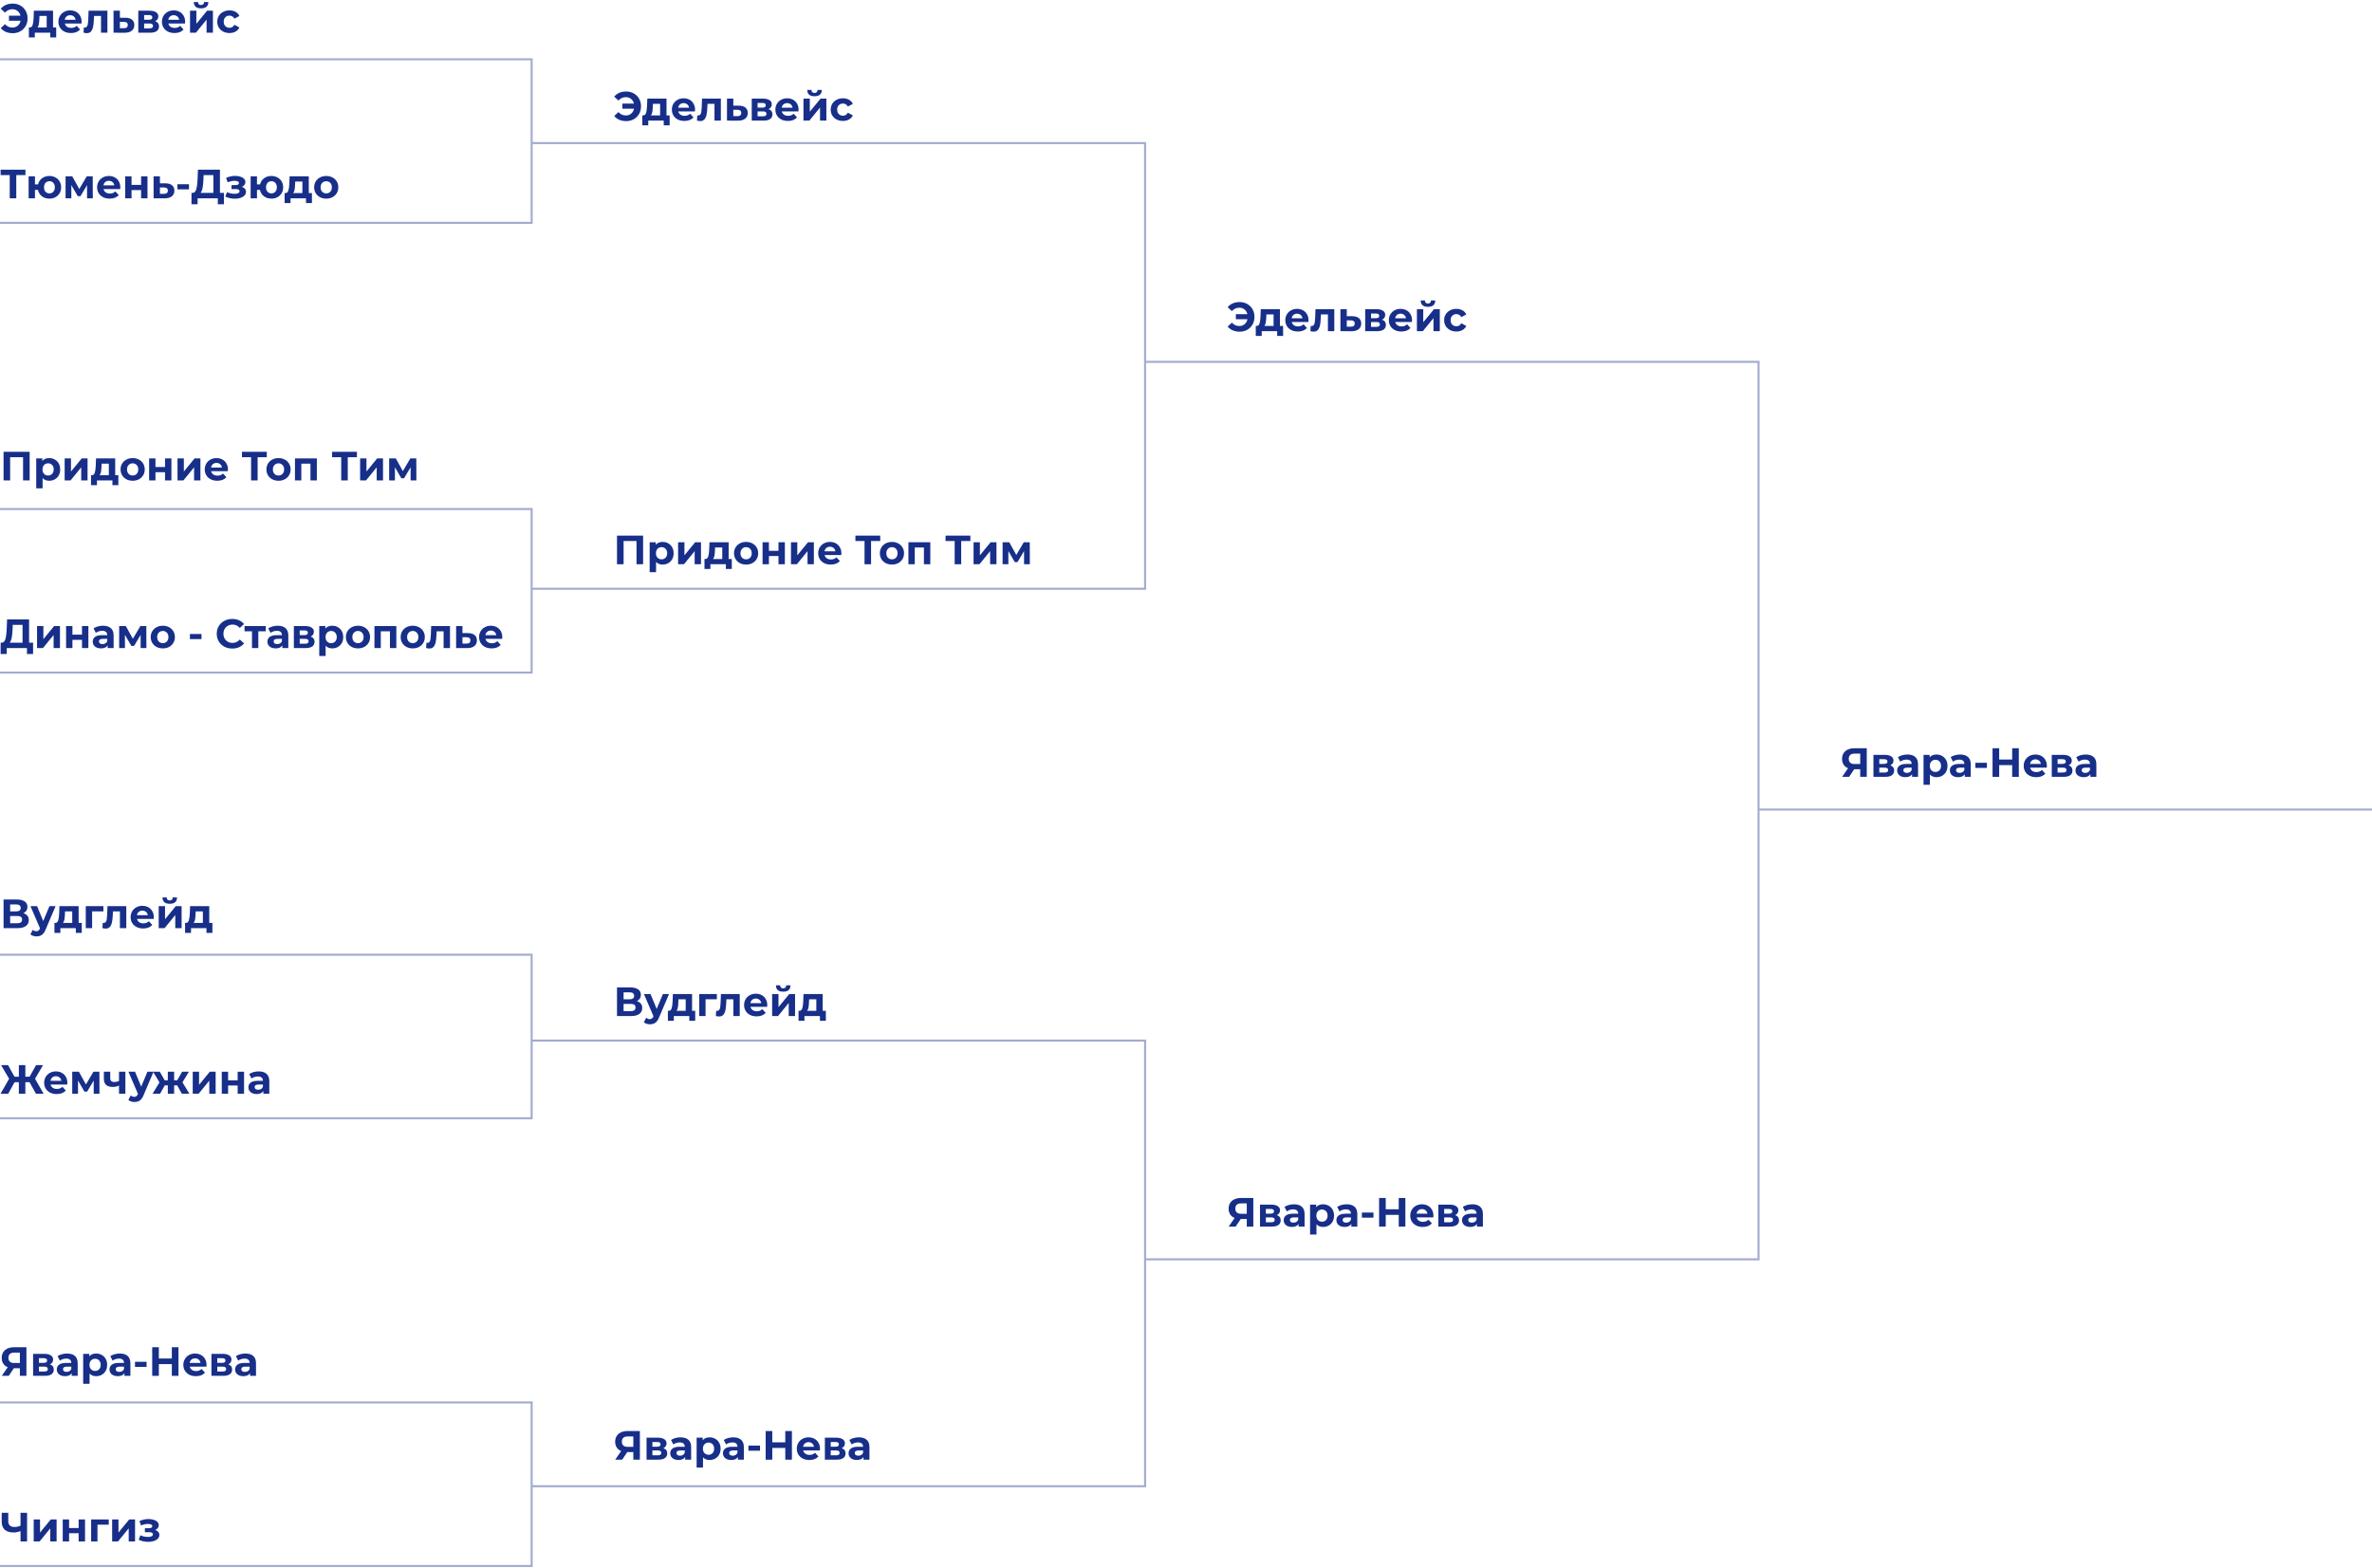 <?xml version="1.0" encoding="UTF-8"?> <svg xmlns="http://www.w3.org/2000/svg" width="1160" height="767" viewBox="0 0 1160 767" fill="none"><path d="M112.246 16.16C111.099 16.16 110.066 15.927 109.146 15.46C108.239 14.98 107.526 14.32 107.006 13.48C106.499 12.64 106.246 11.687 106.246 10.62C106.246 9.553 106.499 8.6 107.006 7.76C107.526 6.92 108.239 6.267 109.146 5.8C110.066 5.32 111.099 5.08 112.246 5.08C113.379 5.08 114.366 5.32 115.206 5.8C116.059 6.267 116.679 6.94 117.066 7.82L114.646 9.12C114.086 8.133 113.279 7.64 112.226 7.64C111.413 7.64 110.739 7.907 110.206 8.44C109.673 8.973 109.406 9.7 109.406 10.62C109.406 11.54 109.673 12.267 110.206 12.8C110.739 13.333 111.413 13.6 112.226 13.6C113.293 13.6 114.099 13.107 114.646 12.12L117.066 13.44C116.679 14.293 116.059 14.96 115.206 15.44C114.366 15.92 113.379 16.16 112.246 16.16Z" fill="#172F89"></path><path d="M92.926 5.24H96.026V11.64L101.266 5.24H104.126V16H101.026V9.6L95.806 16H92.926V5.24ZM98.326 4.08C95.979 4.08 94.799 3.047 94.786 0.98H96.826C96.839 1.447 96.966 1.813 97.206 2.08C97.459 2.333 97.826 2.46 98.306 2.46C98.786 2.46 99.153 2.333 99.406 2.08C99.672 1.813 99.806 1.447 99.806 0.98H101.886C101.872 3.047 100.686 4.08 98.326 4.08Z" fill="#172F89"></path><path d="M90.535 10.66C90.535 10.7 90.515 10.98 90.475 11.5H82.335C82.482 12.167 82.829 12.693 83.375 13.08C83.922 13.467 84.602 13.66 85.415 13.66C85.975 13.66 86.469 13.58 86.895 13.42C87.335 13.247 87.742 12.98 88.115 12.62L89.775 14.42C88.762 15.58 87.282 16.16 85.335 16.16C84.122 16.16 83.049 15.927 82.115 15.46C81.182 14.98 80.462 14.32 79.955 13.48C79.449 12.64 79.195 11.687 79.195 10.62C79.195 9.567 79.442 8.62 79.935 7.78C80.442 6.927 81.129 6.267 81.995 5.8C82.875 5.32 83.855 5.08 84.935 5.08C85.989 5.08 86.942 5.307 87.795 5.76C88.649 6.213 89.315 6.867 89.795 7.72C90.289 8.56 90.535 9.54 90.535 10.66ZM84.955 7.44C84.249 7.44 83.655 7.64 83.175 8.04C82.695 8.44 82.402 8.987 82.295 9.68H87.595C87.489 9 87.195 8.46 86.715 8.06C86.235 7.647 85.649 7.44 84.955 7.44Z" fill="#172F89"></path><path d="M75.853 10.38C77.12 10.807 77.753 11.66 77.753 12.94C77.753 13.913 77.386 14.667 76.653 15.2C75.919 15.733 74.826 16 73.373 16H67.633V5.24H73.133C74.48 5.24 75.533 5.487 76.293 5.98C77.053 6.46 77.433 7.14 77.433 8.02C77.433 8.553 77.293 9.027 77.013 9.44C76.746 9.84 76.359 10.153 75.853 10.38ZM70.493 9.66H72.853C73.946 9.66 74.493 9.273 74.493 8.5C74.493 7.74 73.946 7.36 72.853 7.36H70.493V9.66ZM73.113 13.88C74.26 13.88 74.833 13.487 74.833 12.7C74.833 12.287 74.7 11.987 74.433 11.8C74.166 11.6 73.746 11.5 73.173 11.5H70.493V13.88H73.113Z" fill="#172F89"></path><path d="M61.343 8.68C62.743 8.693 63.817 9.013 64.563 9.64C65.31 10.253 65.683 11.127 65.683 12.26C65.683 13.447 65.263 14.373 64.423 15.04C63.597 15.693 62.43 16.02 60.923 16.02L55.523 16V5.24H58.623V8.68H61.343ZM60.643 13.8C61.243 13.813 61.703 13.687 62.023 13.42C62.343 13.153 62.503 12.753 62.503 12.22C62.503 11.7 62.343 11.32 62.023 11.08C61.717 10.84 61.257 10.713 60.643 10.7L58.623 10.68V13.8H60.643Z" fill="#172F89"></path><path d="M52.524 5.24V16H49.404V7.8H46.004L45.904 9.7C45.85 11.113 45.717 12.287 45.504 13.22C45.29 14.153 44.944 14.887 44.464 15.42C43.984 15.953 43.317 16.22 42.464 16.22C42.01 16.22 41.47 16.14 40.844 15.98L41.004 13.42C41.217 13.447 41.37 13.46 41.464 13.46C41.93 13.46 42.277 13.293 42.504 12.96C42.744 12.613 42.904 12.18 42.984 11.66C43.064 11.127 43.124 10.427 43.164 9.56L43.324 5.24H52.524Z" fill="#172F89"></path><path d="M39.91 10.66C39.91 10.7 39.89 10.98 39.85 11.5H31.71C31.857 12.167 32.204 12.693 32.75 13.08C33.297 13.467 33.977 13.66 34.79 13.66C35.35 13.66 35.844 13.58 36.27 13.42C36.71 13.247 37.117 12.98 37.49 12.62L39.15 14.42C38.137 15.58 36.657 16.16 34.71 16.16C33.497 16.16 32.424 15.927 31.49 15.46C30.557 14.98 29.837 14.32 29.33 13.48C28.824 12.64 28.57 11.687 28.57 10.62C28.57 9.567 28.817 8.62 29.31 7.78C29.817 6.927 30.504 6.267 31.37 5.8C32.25 5.32 33.23 5.08 34.31 5.08C35.364 5.08 36.317 5.307 37.17 5.76C38.024 6.213 38.69 6.867 39.17 7.72C39.664 8.56 39.91 9.54 39.91 10.66ZM34.33 7.44C33.624 7.44 33.03 7.64 32.55 8.04C32.07 8.44 31.777 8.987 31.67 9.68H36.97C36.864 9 36.57 8.46 36.09 8.06C35.61 7.647 35.024 7.44 34.33 7.44Z" fill="#172F89"></path><path d="M27.487 13.44V18.32H24.587V16H17.027V18.32H14.127V13.44H14.567C15.234 13.427 15.694 13.033 15.947 12.26C16.2 11.487 16.36 10.387 16.427 8.96L16.567 5.24H25.947V13.44H27.487ZM19.247 9.18C19.207 10.273 19.12 11.167 18.987 11.86C18.867 12.553 18.634 13.08 18.287 13.44H22.827V7.8H19.307L19.247 9.18Z" fill="#172F89"></path><path d="M6.221 1.76C7.608 1.76 8.848 2.073 9.941 2.7C11.047 3.313 11.914 4.173 12.541 5.28C13.168 6.373 13.481 7.613 13.481 9C13.481 10.387 13.168 11.633 12.541 12.74C11.914 13.833 11.047 14.693 9.941 15.32C8.848 15.933 7.608 16.24 6.221 16.24C4.981 16.24 3.861 16.027 2.861 15.6C1.874 15.173 1.048 14.553 0.381 13.74L2.441 11.82C3.428 12.927 4.634 13.48 6.061 13.48C7.088 13.48 7.954 13.18 8.661 12.58C9.381 11.98 9.848 11.173 10.061 10.16H4.381V7.68H10.021C9.794 6.72 9.328 5.953 8.621 5.38C7.914 4.807 7.061 4.52 6.061 4.52C4.634 4.52 3.428 5.073 2.441 6.18L0.381 4.26C1.048 3.447 1.874 2.827 2.861 2.4C3.861 1.973 4.981 1.76 6.221 1.76Z" fill="#172F89"></path><path d="M412.246 59.16C411.099 59.16 410.066 58.927 409.146 58.46C408.239 57.98 407.526 57.32 407.006 56.48C406.499 55.64 406.246 54.687 406.246 53.62C406.246 52.553 406.499 51.6 407.006 50.76C407.526 49.92 408.239 49.267 409.146 48.8C410.066 48.32 411.099 48.08 412.246 48.08C413.379 48.08 414.366 48.32 415.206 48.8C416.059 49.267 416.679 49.94 417.066 50.82L414.646 52.12C414.086 51.133 413.279 50.64 412.226 50.64C411.413 50.64 410.739 50.907 410.206 51.44C409.673 51.973 409.406 52.7 409.406 53.62C409.406 54.54 409.673 55.267 410.206 55.8C410.739 56.333 411.413 56.6 412.226 56.6C413.293 56.6 414.099 56.107 414.646 55.12L417.066 56.44C416.679 57.293 416.059 57.96 415.206 58.44C414.366 58.92 413.379 59.16 412.246 59.16Z" fill="#172F89"></path><path d="M392.926 48.24H396.026V54.64L401.266 48.24H404.126V59H401.026V52.6L395.806 59H392.926V48.24ZM398.326 47.08C395.979 47.08 394.799 46.047 394.786 43.98H396.826C396.839 44.447 396.966 44.813 397.206 45.08C397.459 45.333 397.826 45.46 398.306 45.46C398.786 45.46 399.152 45.333 399.406 45.08C399.672 44.813 399.806 44.447 399.806 43.98H401.886C401.872 46.047 400.686 47.08 398.326 47.08Z" fill="#172F89"></path><path d="M390.535 53.66C390.535 53.7 390.515 53.98 390.475 54.5H382.335C382.482 55.167 382.829 55.693 383.375 56.08C383.922 56.467 384.602 56.66 385.415 56.66C385.975 56.66 386.469 56.58 386.895 56.42C387.335 56.247 387.742 55.98 388.115 55.62L389.775 57.42C388.762 58.58 387.282 59.16 385.335 59.16C384.122 59.16 383.049 58.927 382.115 58.46C381.182 57.98 380.462 57.32 379.955 56.48C379.449 55.64 379.195 54.687 379.195 53.62C379.195 52.567 379.442 51.62 379.935 50.78C380.442 49.927 381.129 49.267 381.995 48.8C382.875 48.32 383.855 48.08 384.935 48.08C385.989 48.08 386.942 48.307 387.795 48.76C388.649 49.213 389.315 49.867 389.795 50.72C390.289 51.56 390.535 52.54 390.535 53.66ZM384.955 50.44C384.249 50.44 383.655 50.64 383.175 51.04C382.695 51.44 382.402 51.987 382.295 52.68H387.595C387.489 52 387.195 51.46 386.715 51.06C386.235 50.647 385.649 50.44 384.955 50.44Z" fill="#172F89"></path><path d="M375.853 53.38C377.119 53.807 377.753 54.66 377.753 55.94C377.753 56.913 377.386 57.667 376.653 58.2C375.919 58.733 374.826 59 373.373 59H367.633V48.24H373.133C374.479 48.24 375.533 48.487 376.293 48.98C377.053 49.46 377.433 50.14 377.433 51.02C377.433 51.553 377.293 52.027 377.013 52.44C376.746 52.84 376.359 53.153 375.853 53.38ZM370.493 52.66H372.853C373.946 52.66 374.493 52.273 374.493 51.5C374.493 50.74 373.946 50.36 372.853 50.36H370.493V52.66ZM373.113 56.88C374.259 56.88 374.833 56.487 374.833 55.7C374.833 55.287 374.699 54.987 374.433 54.8C374.166 54.6 373.746 54.5 373.173 54.5H370.493V56.88H373.113Z" fill="#172F89"></path><path d="M361.343 51.68C362.743 51.693 363.817 52.013 364.563 52.64C365.31 53.253 365.683 54.127 365.683 55.26C365.683 56.447 365.263 57.373 364.423 58.04C363.597 58.693 362.43 59.02 360.923 59.02L355.523 59V48.24H358.623V51.68H361.343ZM360.643 56.8C361.243 56.813 361.703 56.687 362.023 56.42C362.343 56.153 362.503 55.753 362.503 55.22C362.503 54.7 362.343 54.32 362.023 54.08C361.717 53.84 361.257 53.713 360.643 53.7L358.623 53.68V56.8H360.643Z" fill="#172F89"></path><path d="M352.524 48.24V59H349.404V50.8H346.004L345.904 52.7C345.85 54.113 345.717 55.287 345.504 56.22C345.29 57.153 344.944 57.887 344.464 58.42C343.984 58.953 343.317 59.22 342.464 59.22C342.01 59.22 341.47 59.14 340.844 58.98L341.004 56.42C341.217 56.447 341.37 56.46 341.464 56.46C341.93 56.46 342.277 56.293 342.504 55.96C342.744 55.613 342.904 55.18 342.984 54.66C343.064 54.127 343.124 53.427 343.164 52.56L343.324 48.24H352.524Z" fill="#172F89"></path><path d="M339.91 53.66C339.91 53.7 339.89 53.98 339.85 54.5H331.71C331.857 55.167 332.204 55.693 332.75 56.08C333.297 56.467 333.977 56.66 334.79 56.66C335.35 56.66 335.844 56.58 336.27 56.42C336.71 56.247 337.117 55.98 337.49 55.62L339.15 57.42C338.137 58.58 336.657 59.16 334.71 59.16C333.497 59.16 332.424 58.927 331.49 58.46C330.557 57.98 329.837 57.32 329.33 56.48C328.824 55.64 328.57 54.687 328.57 53.62C328.57 52.567 328.817 51.62 329.31 50.78C329.817 49.927 330.504 49.267 331.37 48.8C332.25 48.32 333.23 48.08 334.31 48.08C335.364 48.08 336.317 48.307 337.17 48.76C338.024 49.213 338.69 49.867 339.17 50.72C339.664 51.56 339.91 52.54 339.91 53.66ZM334.33 50.44C333.624 50.44 333.03 50.64 332.55 51.04C332.07 51.44 331.777 51.987 331.67 52.68H336.97C336.864 52 336.57 51.46 336.09 51.06C335.61 50.647 335.024 50.44 334.33 50.44Z" fill="#172F89"></path><path d="M327.487 56.44V61.32H324.587V59H317.027V61.32H314.127V56.44H314.567C315.234 56.427 315.694 56.033 315.947 55.26C316.2 54.487 316.36 53.387 316.427 51.96L316.567 48.24H325.947V56.44H327.487ZM319.247 52.18C319.207 53.273 319.12 54.167 318.987 54.86C318.867 55.553 318.634 56.08 318.287 56.44H322.827V50.8H319.307L319.247 52.18Z" fill="#172F89"></path><path d="M306.221 44.76C307.608 44.76 308.848 45.073 309.941 45.7C311.048 46.313 311.914 47.173 312.541 48.28C313.168 49.373 313.481 50.613 313.481 52C313.481 53.387 313.168 54.633 312.541 55.74C311.914 56.833 311.048 57.693 309.941 58.32C308.848 58.933 307.608 59.24 306.221 59.24C304.981 59.24 303.861 59.027 302.861 58.6C301.874 58.173 301.048 57.553 300.381 56.74L302.441 54.82C303.428 55.927 304.634 56.48 306.061 56.48C307.088 56.48 307.954 56.18 308.661 55.58C309.381 54.98 309.848 54.173 310.061 53.16H304.381V50.68H310.021C309.794 49.72 309.328 48.953 308.621 48.38C307.914 47.807 307.061 47.52 306.061 47.52C304.634 47.52 303.428 48.073 302.441 49.18L300.381 47.26C301.048 46.447 301.874 45.827 302.861 45.4C303.861 44.973 304.981 44.76 306.221 44.76Z" fill="#172F89"></path><path d="M712.246 162.16C711.099 162.16 710.066 161.927 709.146 161.46C708.239 160.98 707.526 160.32 707.006 159.48C706.499 158.64 706.246 157.687 706.246 156.62C706.246 155.553 706.499 154.6 707.006 153.76C707.526 152.92 708.239 152.267 709.146 151.8C710.066 151.32 711.099 151.08 712.246 151.08C713.379 151.08 714.366 151.32 715.206 151.8C716.059 152.267 716.679 152.94 717.066 153.82L714.646 155.12C714.086 154.133 713.279 153.64 712.226 153.64C711.413 153.64 710.739 153.907 710.206 154.44C709.673 154.973 709.406 155.7 709.406 156.62C709.406 157.54 709.673 158.267 710.206 158.8C710.739 159.333 711.413 159.6 712.226 159.6C713.293 159.6 714.099 159.107 714.646 158.12L717.066 159.44C716.679 160.293 716.059 160.96 715.206 161.44C714.366 161.92 713.379 162.16 712.246 162.16Z" fill="#172F89"></path><path d="M692.926 151.24H696.026V157.64L701.266 151.24H704.126V162H701.026V155.6L695.806 162H692.926V151.24ZM698.326 150.08C695.979 150.08 694.799 149.047 694.786 146.98H696.826C696.839 147.447 696.966 147.813 697.206 148.08C697.459 148.333 697.826 148.46 698.306 148.46C698.786 148.46 699.152 148.333 699.406 148.08C699.672 147.813 699.806 147.447 699.806 146.98H701.886C701.872 149.047 700.686 150.08 698.326 150.08Z" fill="#172F89"></path><path d="M690.535 156.66C690.535 156.7 690.515 156.98 690.475 157.5H682.335C682.482 158.167 682.829 158.693 683.375 159.08C683.922 159.467 684.602 159.66 685.415 159.66C685.975 159.66 686.469 159.58 686.895 159.42C687.335 159.247 687.742 158.98 688.115 158.62L689.775 160.42C688.762 161.58 687.282 162.16 685.335 162.16C684.122 162.16 683.049 161.927 682.115 161.46C681.182 160.98 680.462 160.32 679.955 159.48C679.449 158.64 679.195 157.687 679.195 156.62C679.195 155.567 679.442 154.62 679.935 153.78C680.442 152.927 681.129 152.267 681.995 151.8C682.875 151.32 683.855 151.08 684.935 151.08C685.989 151.08 686.942 151.307 687.795 151.76C688.649 152.213 689.315 152.867 689.795 153.72C690.289 154.56 690.535 155.54 690.535 156.66ZM684.955 153.44C684.249 153.44 683.655 153.64 683.175 154.04C682.695 154.44 682.402 154.987 682.295 155.68H687.595C687.489 155 687.195 154.46 686.715 154.06C686.235 153.647 685.649 153.44 684.955 153.44Z" fill="#172F89"></path><path d="M675.853 156.38C677.119 156.807 677.753 157.66 677.753 158.94C677.753 159.913 677.386 160.667 676.653 161.2C675.919 161.733 674.826 162 673.373 162H667.633V151.24H673.133C674.479 151.24 675.533 151.487 676.293 151.98C677.053 152.46 677.433 153.14 677.433 154.02C677.433 154.553 677.293 155.027 677.013 155.44C676.746 155.84 676.359 156.153 675.853 156.38ZM670.493 155.66H672.853C673.946 155.66 674.493 155.273 674.493 154.5C674.493 153.74 673.946 153.36 672.853 153.36H670.493V155.66ZM673.113 159.88C674.259 159.88 674.833 159.487 674.833 158.7C674.833 158.287 674.699 157.987 674.433 157.8C674.166 157.6 673.746 157.5 673.173 157.5H670.493V159.88H673.113Z" fill="#172F89"></path><path d="M661.343 154.68C662.743 154.693 663.817 155.013 664.563 155.64C665.31 156.253 665.683 157.127 665.683 158.26C665.683 159.447 665.263 160.373 664.423 161.04C663.597 161.693 662.43 162.02 660.923 162.02L655.523 162V151.24H658.623V154.68H661.343ZM660.643 159.8C661.243 159.813 661.703 159.687 662.023 159.42C662.343 159.153 662.503 158.753 662.503 158.22C662.503 157.7 662.343 157.32 662.023 157.08C661.717 156.84 661.257 156.713 660.643 156.7L658.623 156.68V159.8H660.643Z" fill="#172F89"></path><path d="M652.524 151.24V162H649.404V153.8H646.004L645.904 155.7C645.85 157.113 645.717 158.287 645.504 159.22C645.29 160.153 644.944 160.887 644.464 161.42C643.984 161.953 643.317 162.22 642.464 162.22C642.01 162.22 641.47 162.14 640.844 161.98L641.004 159.42C641.217 159.447 641.37 159.46 641.464 159.46C641.93 159.46 642.277 159.293 642.504 158.96C642.744 158.613 642.904 158.18 642.984 157.66C643.064 157.127 643.124 156.427 643.164 155.56L643.324 151.24H652.524Z" fill="#172F89"></path><path d="M639.91 156.66C639.91 156.7 639.89 156.98 639.85 157.5H631.71C631.857 158.167 632.204 158.693 632.75 159.08C633.297 159.467 633.977 159.66 634.79 159.66C635.35 159.66 635.844 159.58 636.27 159.42C636.71 159.247 637.117 158.98 637.49 158.62L639.15 160.42C638.137 161.58 636.657 162.16 634.71 162.16C633.497 162.16 632.424 161.927 631.49 161.46C630.557 160.98 629.837 160.32 629.33 159.48C628.824 158.64 628.57 157.687 628.57 156.62C628.57 155.567 628.817 154.62 629.31 153.78C629.817 152.927 630.504 152.267 631.37 151.8C632.25 151.32 633.23 151.08 634.31 151.08C635.364 151.08 636.317 151.307 637.17 151.76C638.024 152.213 638.69 152.867 639.17 153.72C639.664 154.56 639.91 155.54 639.91 156.66ZM634.33 153.44C633.624 153.44 633.03 153.64 632.55 154.04C632.07 154.44 631.777 154.987 631.67 155.68H636.97C636.864 155 636.57 154.46 636.09 154.06C635.61 153.647 635.024 153.44 634.33 153.44Z" fill="#172F89"></path><path d="M627.487 159.44V164.32H624.587V162H617.027V164.32H614.127V159.44H614.567C615.234 159.427 615.694 159.033 615.947 158.26C616.2 157.487 616.36 156.387 616.427 154.96L616.567 151.24H625.947V159.44H627.487ZM619.247 155.18C619.207 156.273 619.12 157.167 618.987 157.86C618.867 158.553 618.634 159.08 618.287 159.44H622.827V153.8H619.307L619.247 155.18Z" fill="#172F89"></path><path d="M606.221 147.76C607.608 147.76 608.848 148.073 609.941 148.7C611.048 149.313 611.914 150.173 612.541 151.28C613.168 152.373 613.481 153.613 613.481 155C613.481 156.387 613.168 157.633 612.541 158.74C611.914 159.833 611.048 160.693 609.941 161.32C608.848 161.933 607.608 162.24 606.221 162.24C604.981 162.24 603.861 162.027 602.861 161.6C601.874 161.173 601.048 160.553 600.381 159.74L602.441 157.82C603.428 158.927 604.634 159.48 606.061 159.48C607.088 159.48 607.954 159.18 608.661 158.58C609.381 157.98 609.848 157.173 610.061 156.16H604.381V153.68H610.021C609.794 152.72 609.328 151.953 608.621 151.38C607.914 150.807 607.061 150.52 606.061 150.52C604.634 150.52 603.428 151.073 602.441 152.18L600.381 150.26C601.048 149.447 601.874 148.827 602.861 148.4C603.861 147.973 604.981 147.76 606.221 147.76Z" fill="#172F89"></path><path d="M500.809 276V269.56L497.589 274.96H496.269L493.129 269.54V276H490.309V265.24H493.569L497.009 271.46L500.669 265.24H503.589L503.629 276H500.809Z" fill="#172F89"></path><path d="M476.109 265.24H479.209V271.64L484.449 265.24H487.309V276H484.209V269.6L478.989 276H476.109V265.24Z" fill="#172F89"></path><path d="M474.55 264.64H470.07V276H466.87V264.64H462.41V262H474.55V264.64Z" fill="#172F89"></path><path d="M454.954 265.24V276H451.834V267.8H447.354V276H444.254V265.24H454.954Z" fill="#172F89"></path><path d="M436.209 276.16C435.076 276.16 434.056 275.927 433.149 275.46C432.256 274.98 431.556 274.32 431.049 273.48C430.542 272.64 430.289 271.687 430.289 270.62C430.289 269.553 430.542 268.6 431.049 267.76C431.556 266.92 432.256 266.267 433.149 265.8C434.056 265.32 435.076 265.08 436.209 265.08C437.342 265.08 438.356 265.32 439.249 265.8C440.142 266.267 440.842 266.92 441.349 267.76C441.856 268.6 442.109 269.553 442.109 270.62C442.109 271.687 441.856 272.64 441.349 273.48C440.842 274.32 440.142 274.98 439.249 275.46C438.356 275.927 437.342 276.16 436.209 276.16ZM436.209 273.6C437.009 273.6 437.662 273.333 438.169 272.8C438.689 272.253 438.949 271.527 438.949 270.62C438.949 269.713 438.689 268.993 438.169 268.46C437.662 267.913 437.009 267.64 436.209 267.64C435.409 267.64 434.749 267.913 434.229 268.46C433.709 268.993 433.449 269.713 433.449 270.62C433.449 271.527 433.709 272.253 434.229 272.8C434.749 273.333 435.409 273.6 436.209 273.6Z" fill="#172F89"></path><path d="M430.468 264.64H425.988V276H422.788V264.64H418.328V262H430.468V264.64Z" fill="#172F89"></path><path d="M411.473 270.66C411.473 270.7 411.453 270.98 411.413 271.5H403.273C403.419 272.167 403.766 272.693 404.313 273.08C404.859 273.467 405.539 273.66 406.353 273.66C406.913 273.66 407.406 273.58 407.833 273.42C408.273 273.247 408.679 272.98 409.053 272.62L410.713 274.42C409.699 275.58 408.219 276.16 406.273 276.16C405.059 276.16 403.986 275.927 403.053 275.46C402.119 274.98 401.399 274.32 400.893 273.48C400.386 272.64 400.133 271.687 400.133 270.62C400.133 269.567 400.379 268.62 400.873 267.78C401.379 266.927 402.066 266.267 402.933 265.8C403.813 265.32 404.793 265.08 405.873 265.08C406.926 265.08 407.879 265.307 408.733 265.76C409.586 266.213 410.253 266.867 410.733 267.72C411.226 268.56 411.473 269.54 411.473 270.66ZM405.893 267.44C405.186 267.44 404.593 267.64 404.113 268.04C403.633 268.44 403.339 268.987 403.233 269.68H408.533C408.426 269 408.133 268.46 407.653 268.06C407.173 267.647 406.586 267.44 405.893 267.44Z" fill="#172F89"></path><path d="M386.812 265.24H389.912V271.64L395.153 265.24H398.013V276H394.912V269.6L389.692 276H386.812V265.24Z" fill="#172F89"></path><path d="M372.926 265.24H376.026V269.44H380.706V265.24H383.826V276H380.706V271.98H376.026V276H372.926V265.24Z" fill="#172F89"></path><path d="M364.881 276.16C363.748 276.16 362.728 275.927 361.821 275.46C360.928 274.98 360.228 274.32 359.721 273.48C359.214 272.64 358.961 271.687 358.961 270.62C358.961 269.553 359.214 268.6 359.721 267.76C360.228 266.92 360.928 266.267 361.821 265.8C362.728 265.32 363.748 265.08 364.881 265.08C366.014 265.08 367.028 265.32 367.921 265.8C368.814 266.267 369.514 266.92 370.021 267.76C370.528 268.6 370.781 269.553 370.781 270.62C370.781 271.687 370.528 272.64 370.021 273.48C369.514 274.32 368.814 274.98 367.921 275.46C367.028 275.927 366.014 276.16 364.881 276.16ZM364.881 273.6C365.681 273.6 366.334 273.333 366.841 272.8C367.361 272.253 367.621 271.527 367.621 270.62C367.621 269.713 367.361 268.993 366.841 268.46C366.334 267.913 365.681 267.64 364.881 267.64C364.081 267.64 363.421 267.913 362.901 268.46C362.381 268.993 362.121 269.713 362.121 270.62C362.121 271.527 362.381 272.253 362.901 272.8C363.421 273.333 364.081 273.6 364.881 273.6Z" fill="#172F89"></path><path d="M357.878 273.44V278.32H354.978V276H347.418V278.32H344.518V273.44H344.958C345.624 273.427 346.084 273.033 346.338 272.26C346.591 271.487 346.751 270.387 346.818 268.96L346.958 265.24H356.338V273.44H357.878ZM349.638 269.18C349.598 270.273 349.511 271.167 349.378 271.86C349.258 272.553 349.024 273.08 348.678 273.44H353.218V267.8H349.698L349.638 269.18Z" fill="#172F89"></path><path d="M331.617 265.24H334.717V271.64L339.957 265.24H342.817V276H339.717V269.6L334.497 276H331.617V265.24Z" fill="#172F89"></path><path d="M324.071 265.08C325.071 265.08 325.978 265.313 326.791 265.78C327.618 266.233 328.264 266.88 328.731 267.72C329.198 268.547 329.431 269.513 329.431 270.62C329.431 271.727 329.198 272.7 328.731 273.54C328.264 274.367 327.618 275.013 326.791 275.48C325.978 275.933 325.071 276.16 324.071 276.16C322.698 276.16 321.618 275.727 320.831 274.86V279.88H317.711V265.24H320.691V266.48C321.464 265.547 322.591 265.08 324.071 265.08ZM323.531 273.6C324.331 273.6 324.984 273.333 325.491 272.8C326.011 272.253 326.271 271.527 326.271 270.62C326.271 269.713 326.011 268.993 325.491 268.46C324.984 267.913 324.331 267.64 323.531 267.64C322.731 267.64 322.071 267.913 321.551 268.46C321.044 268.993 320.791 269.713 320.791 270.62C320.791 271.527 321.044 272.253 321.551 272.8C322.071 273.333 322.731 273.6 323.531 273.6Z" fill="#172F89"></path><path d="M314.5 262V276H311.28V264.64H304.96V276H301.74V262H314.5Z" fill="#172F89"></path><path d="M159.549 97.16C158.416 97.16 157.396 96.927 156.489 96.46C155.596 95.98 154.896 95.32 154.389 94.48C153.882 93.64 153.629 92.687 153.629 91.62C153.629 90.553 153.882 89.6 154.389 88.76C154.896 87.92 155.596 87.267 156.489 86.8C157.396 86.32 158.416 86.08 159.549 86.08C160.682 86.08 161.696 86.32 162.589 86.8C163.482 87.267 164.182 87.92 164.689 88.76C165.196 89.6 165.449 90.553 165.449 91.62C165.449 92.687 165.196 93.64 164.689 94.48C164.182 95.32 163.482 95.98 162.589 96.46C161.696 96.927 160.682 97.16 159.549 97.16ZM159.549 94.6C160.349 94.6 161.002 94.333 161.509 93.8C162.029 93.253 162.289 92.527 162.289 91.62C162.289 90.713 162.029 89.993 161.509 89.46C161.002 88.913 160.349 88.64 159.549 88.64C158.749 88.64 158.089 88.913 157.569 89.46C157.049 89.993 156.789 90.713 156.789 91.62C156.789 92.527 157.049 93.253 157.569 93.8C158.089 94.333 158.749 94.6 159.549 94.6Z" fill="#172F89"></path><path d="M152.546 94.44V99.32H149.646V97H142.086V99.32H139.186V94.44H139.626C140.292 94.427 140.752 94.033 141.006 93.26C141.259 92.487 141.419 91.387 141.486 89.96L141.626 86.24H151.006V94.44H152.546ZM144.306 90.18C144.266 91.273 144.179 92.167 144.046 92.86C143.926 93.553 143.692 94.08 143.346 94.44H147.886V88.8H144.366L144.306 90.18Z" fill="#172F89"></path><path d="M132.754 86.08C133.848 86.08 134.828 86.32 135.694 86.8C136.561 87.267 137.241 87.92 137.734 88.76C138.228 89.6 138.474 90.553 138.474 91.62C138.474 92.687 138.228 93.64 137.734 94.48C137.241 95.32 136.561 95.98 135.694 96.46C134.828 96.927 133.848 97.16 132.754 97.16C131.808 97.16 130.941 96.987 130.154 96.64C129.368 96.28 128.714 95.78 128.194 95.14C127.674 94.487 127.328 93.74 127.154 92.9H125.674V97H122.574V86.24H125.674V90.2H127.174C127.481 88.947 128.134 87.947 129.134 87.2C130.134 86.453 131.341 86.08 132.754 86.08ZM132.754 94.6C133.514 94.6 134.141 94.333 134.634 93.8C135.141 93.253 135.394 92.527 135.394 91.62C135.394 90.7 135.141 89.973 134.634 89.44C134.141 88.907 133.514 88.64 132.754 88.64C131.981 88.64 131.341 88.907 130.834 89.44C130.341 89.973 130.094 90.7 130.094 91.62C130.094 92.527 130.341 93.253 130.834 93.8C131.341 94.333 131.981 94.6 132.754 94.6Z" fill="#172F89"></path><path d="M118.286 91.4C118.926 91.6 119.419 91.907 119.766 92.32C120.126 92.733 120.306 93.227 120.306 93.8C120.306 94.48 120.072 95.08 119.606 95.6C119.139 96.107 118.499 96.5 117.686 96.78C116.872 97.06 115.952 97.2 114.926 97.2C114.086 97.2 113.259 97.113 112.446 96.94C111.632 96.767 110.879 96.507 110.186 96.16L111.026 93.98C112.159 94.527 113.412 94.8 114.786 94.8C115.519 94.8 116.092 94.693 116.506 94.48C116.932 94.253 117.146 93.94 117.146 93.54C117.146 93.193 116.999 92.933 116.706 92.76C116.412 92.573 115.986 92.48 115.426 92.48H113.226V90.54H115.146C115.692 90.54 116.112 90.453 116.406 90.28C116.699 90.107 116.846 89.853 116.846 89.52C116.846 89.173 116.659 88.907 116.286 88.72C115.926 88.533 115.406 88.44 114.726 88.44C113.686 88.44 112.552 88.687 111.326 89.18L110.566 87.02C112.059 86.367 113.512 86.04 114.926 86.04C115.899 86.04 116.766 86.16 117.526 86.4C118.299 86.64 118.906 86.993 119.346 87.46C119.786 87.913 120.006 88.447 120.006 89.06C120.006 89.567 119.852 90.027 119.546 90.44C119.239 90.84 118.819 91.16 118.286 91.4Z" fill="#172F89"></path><path d="M109.521 94.36V99.9H106.521V97H96.641V99.9H93.641L93.661 94.36H94.221C95.061 94.333 95.654 93.72 96.001 92.52C96.347 91.32 96.561 89.607 96.641 87.38L96.801 83H107.561V94.36H109.521ZM99.501 87.68C99.434 89.347 99.294 90.747 99.081 91.88C98.867 93 98.541 93.827 98.101 94.36H104.361V85.64H99.561L99.501 87.68Z" fill="#172F89"></path><path d="M86.764 90.12H92.424V92.62H86.764V90.12Z" fill="#172F89"></path><path d="M80.933 89.68C82.333 89.693 83.407 90.013 84.153 90.64C84.9 91.253 85.273 92.127 85.273 93.26C85.273 94.447 84.853 95.373 84.013 96.04C83.187 96.693 82.02 97.02 80.513 97.02L75.113 97V86.24H78.213V89.68H80.933ZM80.233 94.8C80.833 94.813 81.293 94.687 81.613 94.42C81.933 94.153 82.093 93.753 82.093 93.22C82.093 92.7 81.933 92.32 81.613 92.08C81.307 91.84 80.847 91.713 80.233 91.7L78.213 91.68V94.8H80.233Z" fill="#172F89"></path><path d="M61.227 86.24H64.327V90.44H69.007V86.24H72.127V97H69.007V92.98H64.327V97H61.227V86.24Z" fill="#172F89"></path><path d="M58.836 91.66C58.836 91.7 58.816 91.98 58.776 92.5H50.636C50.783 93.167 51.129 93.693 51.676 94.08C52.223 94.467 52.903 94.66 53.716 94.66C54.276 94.66 54.769 94.58 55.196 94.42C55.636 94.247 56.043 93.98 56.416 93.62L58.076 95.42C57.063 96.58 55.583 97.16 53.636 97.16C52.423 97.16 51.349 96.927 50.416 96.46C49.483 95.98 48.763 95.32 48.256 94.48C47.749 93.64 47.496 92.687 47.496 91.62C47.496 90.567 47.743 89.62 48.236 88.78C48.743 87.927 49.429 87.267 50.296 86.8C51.176 86.32 52.156 86.08 53.236 86.08C54.289 86.08 55.243 86.307 56.096 86.76C56.949 87.213 57.616 87.867 58.096 88.72C58.589 89.56 58.836 90.54 58.836 91.66ZM53.256 88.44C52.549 88.44 51.956 88.64 51.476 89.04C50.996 89.44 50.703 89.987 50.596 90.68H55.896C55.789 90 55.496 89.46 55.016 89.06C54.536 88.647 53.949 88.44 53.256 88.44Z" fill="#172F89"></path><path d="M42.566 97V90.56L39.346 95.96H38.026L34.886 90.54V97H32.066V86.24H35.326L38.766 92.46L42.426 86.24H45.346L45.386 97H42.566Z" fill="#172F89"></path><path d="M24.18 86.08C25.273 86.08 26.253 86.32 27.12 86.8C27.987 87.267 28.667 87.92 29.16 88.76C29.653 89.6 29.9 90.553 29.9 91.62C29.9 92.687 29.653 93.64 29.16 94.48C28.667 95.32 27.987 95.98 27.12 96.46C26.253 96.927 25.273 97.16 24.18 97.16C23.233 97.16 22.367 96.987 21.58 96.64C20.793 96.28 20.14 95.78 19.62 95.14C19.1 94.487 18.753 93.74 18.58 92.9H17.1V97H14V86.24H17.1V90.2H18.6C18.907 88.947 19.56 87.947 20.56 87.2C21.56 86.453 22.767 86.08 24.18 86.08ZM24.18 94.6C24.94 94.6 25.567 94.333 26.06 93.8C26.567 93.253 26.82 92.527 26.82 91.62C26.82 90.7 26.567 89.973 26.06 89.44C25.567 88.907 24.94 88.64 24.18 88.64C23.407 88.64 22.767 88.907 22.26 89.44C21.767 89.973 21.52 90.7 21.52 91.62C21.52 92.527 21.767 93.253 22.26 93.8C22.767 94.333 23.407 94.6 24.18 94.6Z" fill="#172F89"></path><path d="M12.441 85.64H7.961V97H4.761V85.64H0.301V83H12.441V85.64Z" fill="#172F89"></path><path d="M200.809 235V228.56L197.589 233.96H196.269L193.129 228.54V235H190.309V224.24H193.569L197.009 230.46L200.669 224.24H203.589L203.629 235H200.809Z" fill="#172F89"></path><path d="M176.109 224.24H179.209V230.64L184.449 224.24H187.309V235H184.209V228.6L178.989 235H176.109V224.24Z" fill="#172F89"></path><path d="M174.55 223.64H170.07V235H166.87V223.64H162.41V221H174.55V223.64Z" fill="#172F89"></path><path d="M154.954 224.24V235H151.834V226.8H147.354V235H144.254V224.24H154.954Z" fill="#172F89"></path><path d="M136.209 235.16C135.076 235.16 134.056 234.927 133.149 234.46C132.256 233.98 131.556 233.32 131.049 232.48C130.542 231.64 130.289 230.687 130.289 229.62C130.289 228.553 130.542 227.6 131.049 226.76C131.556 225.92 132.256 225.267 133.149 224.8C134.056 224.32 135.076 224.08 136.209 224.08C137.342 224.08 138.356 224.32 139.249 224.8C140.142 225.267 140.842 225.92 141.349 226.76C141.856 227.6 142.109 228.553 142.109 229.62C142.109 230.687 141.856 231.64 141.349 232.48C140.842 233.32 140.142 233.98 139.249 234.46C138.356 234.927 137.342 235.16 136.209 235.16ZM136.209 232.6C137.009 232.6 137.662 232.333 138.169 231.8C138.689 231.253 138.949 230.527 138.949 229.62C138.949 228.713 138.689 227.993 138.169 227.46C137.662 226.913 137.009 226.64 136.209 226.64C135.409 226.64 134.749 226.913 134.229 227.46C133.709 227.993 133.449 228.713 133.449 229.62C133.449 230.527 133.709 231.253 134.229 231.8C134.749 232.333 135.409 232.6 136.209 232.6Z" fill="#172F89"></path><path d="M130.468 223.64H125.988V235H122.788V223.64H118.328V221H130.468V223.64Z" fill="#172F89"></path><path d="M111.473 229.66C111.473 229.7 111.453 229.98 111.413 230.5H103.273C103.419 231.167 103.766 231.693 104.313 232.08C104.859 232.467 105.539 232.66 106.353 232.66C106.913 232.66 107.406 232.58 107.833 232.42C108.273 232.247 108.679 231.98 109.053 231.62L110.713 233.42C109.699 234.58 108.219 235.16 106.273 235.16C105.059 235.16 103.986 234.927 103.053 234.46C102.119 233.98 101.399 233.32 100.893 232.48C100.386 231.64 100.133 230.687 100.133 229.62C100.133 228.567 100.379 227.62 100.873 226.78C101.379 225.927 102.066 225.267 102.933 224.8C103.813 224.32 104.793 224.08 105.873 224.08C106.926 224.08 107.879 224.307 108.733 224.76C109.586 225.213 110.253 225.867 110.733 226.72C111.226 227.56 111.473 228.54 111.473 229.66ZM105.893 226.44C105.186 226.44 104.593 226.64 104.113 227.04C103.633 227.44 103.339 227.987 103.233 228.68H108.533C108.426 228 108.133 227.46 107.653 227.06C107.173 226.647 106.586 226.44 105.893 226.44Z" fill="#172F89"></path><path d="M86.812 224.24H89.912V230.64L95.153 224.24H98.013V235H94.912V228.6L89.692 235H86.812V224.24Z" fill="#172F89"></path><path d="M72.926 224.24H76.026V228.44H80.706V224.24H83.826V235H80.706V230.98H76.026V235H72.926V224.24Z" fill="#172F89"></path><path d="M64.881 235.16C63.748 235.16 62.728 234.927 61.821 234.46C60.928 233.98 60.228 233.32 59.721 232.48C59.214 231.64 58.961 230.687 58.961 229.62C58.961 228.553 59.214 227.6 59.721 226.76C60.228 225.92 60.928 225.267 61.821 224.8C62.728 224.32 63.748 224.08 64.881 224.08C66.014 224.08 67.028 224.32 67.921 224.8C68.814 225.267 69.514 225.92 70.021 226.76C70.528 227.6 70.781 228.553 70.781 229.62C70.781 230.687 70.528 231.64 70.021 232.48C69.514 233.32 68.814 233.98 67.921 234.46C67.028 234.927 66.014 235.16 64.881 235.16ZM64.881 232.6C65.681 232.6 66.334 232.333 66.841 231.8C67.361 231.253 67.621 230.527 67.621 229.62C67.621 228.713 67.361 227.993 66.841 227.46C66.334 226.913 65.681 226.64 64.881 226.64C64.081 226.64 63.421 226.913 62.901 227.46C62.381 227.993 62.121 228.713 62.121 229.62C62.121 230.527 62.381 231.253 62.901 231.8C63.421 232.333 64.081 232.6 64.881 232.6Z" fill="#172F89"></path><path d="M57.878 232.44V237.32H54.978V235H47.418V237.32H44.518V232.44H44.958C45.624 232.427 46.084 232.033 46.338 231.26C46.591 230.487 46.751 229.387 46.818 227.96L46.958 224.24H56.338V232.44H57.878ZM49.638 228.18C49.598 229.273 49.511 230.167 49.378 230.86C49.258 231.553 49.024 232.08 48.678 232.44H53.218V226.8H49.698L49.638 228.18Z" fill="#172F89"></path><path d="M31.617 224.24H34.717V230.64L39.957 224.24H42.817V235H39.717V228.6L34.497 235H31.617V224.24Z" fill="#172F89"></path><path d="M24.071 224.08C25.071 224.08 25.978 224.313 26.791 224.78C27.618 225.233 28.264 225.88 28.731 226.72C29.198 227.547 29.431 228.513 29.431 229.62C29.431 230.727 29.198 231.7 28.731 232.54C28.264 233.367 27.618 234.013 26.791 234.48C25.978 234.933 25.071 235.16 24.071 235.16C22.698 235.16 21.618 234.727 20.831 233.86V238.88H17.711V224.24H20.691V225.48C21.464 224.547 22.591 224.08 24.071 224.08ZM23.531 232.6C24.331 232.6 24.984 232.333 25.491 231.8C26.011 231.253 26.271 230.527 26.271 229.62C26.271 228.713 26.011 227.993 25.491 227.46C24.984 226.913 24.331 226.64 23.531 226.64C22.731 226.64 22.071 226.913 21.551 227.46C21.044 227.993 20.791 228.713 20.791 229.62C20.791 230.527 21.044 231.253 21.551 231.8C22.071 232.333 22.731 232.6 23.531 232.6Z" fill="#172F89"></path><path d="M14.5 221V235H11.28V223.64H4.96V235H1.74V221H14.5Z" fill="#172F89"></path><path d="M245.633 311.66C245.633 311.7 245.613 311.98 245.573 312.5H237.433C237.58 313.167 237.926 313.693 238.473 314.08C239.02 314.467 239.7 314.66 240.513 314.66C241.073 314.66 241.566 314.58 241.993 314.42C242.433 314.247 242.84 313.98 243.213 313.62L244.873 315.42C243.86 316.58 242.38 317.16 240.433 317.16C239.22 317.16 238.146 316.927 237.213 316.46C236.28 315.98 235.56 315.32 235.053 314.48C234.546 313.64 234.293 312.687 234.293 311.62C234.293 310.567 234.54 309.62 235.033 308.78C235.54 307.927 236.226 307.267 237.093 306.8C237.973 306.32 238.953 306.08 240.033 306.08C241.086 306.08 242.04 306.307 242.893 306.76C243.746 307.213 244.413 307.867 244.893 308.72C245.386 309.56 245.633 310.54 245.633 311.66ZM240.053 308.44C239.346 308.44 238.753 308.64 238.273 309.04C237.793 309.44 237.5 309.987 237.393 310.68H242.693C242.586 310 242.293 309.46 241.813 309.06C241.333 308.647 240.746 308.44 240.053 308.44Z" fill="#172F89"></path><path d="M228.883 309.68C230.283 309.693 231.356 310.013 232.102 310.64C232.849 311.253 233.223 312.127 233.223 313.26C233.223 314.447 232.802 315.373 231.962 316.04C231.136 316.693 229.969 317.02 228.462 317.02L223.062 317V306.24H226.163V309.68H228.883ZM228.182 314.8C228.782 314.813 229.243 314.687 229.562 314.42C229.883 314.153 230.042 313.753 230.042 313.22C230.042 312.7 229.883 312.32 229.562 312.08C229.256 311.84 228.796 311.713 228.182 311.7L226.163 311.68V314.8H228.182Z" fill="#172F89"></path><path d="M220.063 306.24V317H216.943V308.8H213.543L213.443 310.7C213.389 312.113 213.256 313.287 213.043 314.22C212.829 315.153 212.483 315.887 212.003 316.42C211.523 316.953 210.856 317.22 210.003 317.22C209.549 317.22 209.009 317.14 208.383 316.98L208.543 314.42C208.756 314.447 208.909 314.46 209.003 314.46C209.469 314.46 209.816 314.293 210.043 313.96C210.283 313.613 210.443 313.18 210.523 312.66C210.603 312.127 210.663 311.427 210.703 310.56L210.863 306.24H220.063Z" fill="#172F89"></path><path d="M201.854 317.16C200.72 317.16 199.7 316.927 198.794 316.46C197.9 315.98 197.2 315.32 196.694 314.48C196.187 313.64 195.934 312.687 195.934 311.62C195.934 310.553 196.187 309.6 196.694 308.76C197.2 307.92 197.9 307.267 198.794 306.8C199.7 306.32 200.72 306.08 201.854 306.08C202.987 306.08 204 306.32 204.894 306.8C205.787 307.267 206.487 307.92 206.994 308.76C207.5 309.6 207.754 310.553 207.754 311.62C207.754 312.687 207.5 313.64 206.994 314.48C206.487 315.32 205.787 315.98 204.894 316.46C204 316.927 202.987 317.16 201.854 317.16ZM201.854 314.6C202.654 314.6 203.307 314.333 203.814 313.8C204.334 313.253 204.594 312.527 204.594 311.62C204.594 310.713 204.334 309.993 203.814 309.46C203.307 308.913 202.654 308.64 201.854 308.64C201.054 308.64 200.394 308.913 199.874 309.46C199.354 309.993 199.094 310.713 199.094 311.62C199.094 312.527 199.354 313.253 199.874 313.8C200.394 314.333 201.054 314.6 201.854 314.6Z" fill="#172F89"></path><path d="M193.821 306.24V317H190.701V308.8H186.221V317H183.121V306.24H193.821Z" fill="#172F89"></path><path d="M175.076 317.16C173.943 317.16 172.923 316.927 172.016 316.46C171.123 315.98 170.423 315.32 169.916 314.48C169.41 313.64 169.156 312.687 169.156 311.62C169.156 310.553 169.41 309.6 169.916 308.76C170.423 307.92 171.123 307.267 172.016 306.8C172.923 306.32 173.943 306.08 175.076 306.08C176.21 306.08 177.223 306.32 178.116 306.8C179.01 307.267 179.71 307.92 180.216 308.76C180.723 309.6 180.976 310.553 180.976 311.62C180.976 312.687 180.723 313.64 180.216 314.48C179.71 315.32 179.01 315.98 178.116 316.46C177.223 316.927 176.21 317.16 175.076 317.16ZM175.076 314.6C175.876 314.6 176.53 314.333 177.036 313.8C177.556 313.253 177.816 312.527 177.816 311.62C177.816 310.713 177.556 309.993 177.036 309.46C176.53 308.913 175.876 308.64 175.076 308.64C174.276 308.64 173.616 308.913 173.096 309.46C172.576 309.993 172.316 310.713 172.316 311.62C172.316 312.527 172.576 313.253 173.096 313.8C173.616 314.333 174.276 314.6 175.076 314.6Z" fill="#172F89"></path><path d="M162.489 306.08C163.489 306.08 164.396 306.313 165.209 306.78C166.036 307.233 166.682 307.88 167.149 308.72C167.616 309.547 167.849 310.513 167.849 311.62C167.849 312.727 167.616 313.7 167.149 314.54C166.682 315.367 166.036 316.013 165.209 316.48C164.396 316.933 163.489 317.16 162.489 317.16C161.116 317.16 160.036 316.727 159.249 315.86V320.88H156.129V306.24H159.109V307.48C159.882 306.547 161.009 306.08 162.489 306.08ZM161.949 314.6C162.749 314.6 163.402 314.333 163.909 313.8C164.429 313.253 164.689 312.527 164.689 311.62C164.689 310.713 164.429 309.993 163.909 309.46C163.402 308.913 162.749 308.64 161.949 308.64C161.149 308.64 160.489 308.913 159.969 309.46C159.462 309.993 159.209 310.713 159.209 311.62C159.209 312.527 159.462 313.253 159.969 313.8C160.489 314.333 161.149 314.6 161.949 314.6Z" fill="#172F89"></path><path d="M151.927 311.38C153.194 311.807 153.827 312.66 153.827 313.94C153.827 314.913 153.46 315.667 152.727 316.2C151.994 316.733 150.9 317 149.447 317H143.707V306.24H149.207C150.554 306.24 151.607 306.487 152.367 306.98C153.127 307.46 153.507 308.14 153.507 309.02C153.507 309.553 153.367 310.027 153.087 310.44C152.82 310.84 152.434 311.153 151.927 311.38ZM146.567 310.66H148.927C150.02 310.66 150.567 310.273 150.567 309.5C150.567 308.74 150.02 308.36 148.927 308.36H146.567V310.66ZM149.187 314.88C150.334 314.88 150.907 314.487 150.907 313.7C150.907 313.287 150.774 312.987 150.507 312.8C150.24 312.6 149.82 312.5 149.247 312.5H146.567V314.88H149.187Z" fill="#172F89"></path><path d="M135.817 306.08C137.484 306.08 138.764 306.48 139.657 307.28C140.551 308.067 140.997 309.26 140.997 310.86V317H138.077V315.66C137.491 316.66 136.397 317.16 134.797 317.16C133.971 317.16 133.251 317.02 132.637 316.74C132.037 316.46 131.577 316.073 131.257 315.58C130.937 315.087 130.777 314.527 130.777 313.9C130.777 312.9 131.151 312.113 131.897 311.54C132.657 310.967 133.824 310.68 135.397 310.68H137.877C137.877 310 137.671 309.48 137.257 309.12C136.844 308.747 136.224 308.56 135.397 308.56C134.824 308.56 134.257 308.653 133.697 308.84C133.151 309.013 132.684 309.253 132.297 309.56L131.177 307.38C131.764 306.967 132.464 306.647 133.277 306.42C134.104 306.193 134.951 306.08 135.817 306.08ZM135.577 315.06C136.111 315.06 136.584 314.94 136.997 314.7C137.411 314.447 137.704 314.08 137.877 313.6V312.5H135.737C134.457 312.5 133.817 312.92 133.817 313.76C133.817 314.16 133.971 314.48 134.277 314.72C134.597 314.947 135.031 315.06 135.577 315.06Z" fill="#172F89"></path><path d="M129.974 308.8H126.334V317H123.234V308.8H119.594V306.24H129.974V308.8Z" fill="#172F89"></path><path d="M113.576 317.24C112.149 317.24 110.856 316.933 109.696 316.32C108.549 315.693 107.643 314.833 106.976 313.74C106.323 312.633 105.996 311.387 105.996 310C105.996 308.613 106.323 307.373 106.976 306.28C107.643 305.173 108.549 304.313 109.696 303.7C110.856 303.073 112.156 302.76 113.596 302.76C114.809 302.76 115.903 302.973 116.876 303.4C117.863 303.827 118.689 304.44 119.356 305.24L117.276 307.16C116.329 306.067 115.156 305.52 113.756 305.52C112.889 305.52 112.116 305.713 111.436 306.1C110.756 306.473 110.223 307 109.836 307.68C109.463 308.36 109.276 309.133 109.276 310C109.276 310.867 109.463 311.64 109.836 312.32C110.223 313 110.756 313.533 111.436 313.92C112.116 314.293 112.889 314.48 113.756 314.48C115.156 314.48 116.329 313.927 117.276 312.82L119.356 314.74C118.689 315.553 117.863 316.173 116.876 316.6C115.889 317.027 114.789 317.24 113.576 317.24Z" fill="#172F89"></path><path d="M92.877 310.12H98.537V312.62H92.877V310.12Z" fill="#172F89"></path><path d="M79.627 317.16C78.494 317.16 77.474 316.927 76.567 316.46C75.674 315.98 74.974 315.32 74.467 314.48C73.96 313.64 73.707 312.687 73.707 311.62C73.707 310.553 73.96 309.6 74.467 308.76C74.974 307.92 75.674 307.267 76.567 306.8C77.474 306.32 78.494 306.08 79.627 306.08C80.76 306.08 81.774 306.32 82.667 306.8C83.56 307.267 84.26 307.92 84.767 308.76C85.274 309.6 85.527 310.553 85.527 311.62C85.527 312.687 85.274 313.64 84.767 314.48C84.26 315.32 83.56 315.98 82.667 316.46C81.774 316.927 80.76 317.16 79.627 317.16ZM79.627 314.6C80.427 314.6 81.08 314.333 81.587 313.8C82.107 313.253 82.367 312.527 82.367 311.62C82.367 310.713 82.107 309.993 81.587 309.46C81.08 308.913 80.427 308.64 79.627 308.64C78.827 308.64 78.167 308.913 77.647 309.46C77.127 309.993 76.867 310.713 76.867 311.62C76.867 312.527 77.127 313.253 77.647 313.8C78.167 314.333 78.827 314.6 79.627 314.6Z" fill="#172F89"></path><path d="M68.777 317V310.56L65.557 315.96H64.237L61.097 310.54V317H58.277V306.24H61.537L64.977 312.46L68.637 306.24H71.557L71.597 317H68.777Z" fill="#172F89"></path><path d="M50.388 306.08C52.054 306.08 53.334 306.48 54.228 307.28C55.121 308.067 55.568 309.26 55.568 310.86V317H52.648V315.66C52.061 316.66 50.968 317.16 49.368 317.16C48.541 317.16 47.821 317.02 47.208 316.74C46.608 316.46 46.148 316.073 45.828 315.58C45.508 315.087 45.348 314.527 45.348 313.9C45.348 312.9 45.721 312.113 46.468 311.54C47.228 310.967 48.394 310.68 49.968 310.68H52.448C52.448 310 52.241 309.48 51.828 309.12C51.414 308.747 50.794 308.56 49.968 308.56C49.394 308.56 48.828 308.653 48.268 308.84C47.721 309.013 47.254 309.253 46.868 309.56L45.748 307.38C46.334 306.967 47.034 306.647 47.848 306.42C48.674 306.193 49.521 306.08 50.388 306.08ZM50.148 315.06C50.681 315.06 51.154 314.94 51.568 314.7C51.981 314.447 52.274 314.08 52.448 313.6V312.5H50.308C49.028 312.5 48.388 312.92 48.388 313.76C48.388 314.16 48.541 314.48 48.848 314.72C49.168 314.947 49.601 315.06 50.148 315.06Z" fill="#172F89"></path><path d="M32.32 306.24H35.42V310.44H40.1V306.24H43.22V317H40.1V312.98H35.42V317H32.32V306.24Z" fill="#172F89"></path><path d="M18.121 306.24H21.221V312.64L26.461 306.24H29.321V317H26.221V310.6L21.001 317H18.121V306.24Z" fill="#172F89"></path><path d="M16.181 314.36V319.9H13.181V317H3.301V319.9H0.301L0.321 314.36H0.881C1.721 314.333 2.314 313.72 2.661 312.52C3.007 311.32 3.221 309.607 3.301 307.38L3.461 303H14.221V314.36H16.181ZM6.161 307.68C6.094 309.347 5.954 310.747 5.741 311.88C5.527 313 5.201 313.827 4.761 314.36H11.021V305.64H6.221L6.161 307.68Z" fill="#172F89"></path><path d="M103.874 451.44V456.32H100.974V454H93.414V456.32H90.514V451.44H90.954C91.62 451.427 92.08 451.033 92.334 450.26C92.587 449.487 92.747 448.387 92.814 446.96L92.954 443.24H102.334V451.44H103.874ZM95.634 447.18C95.594 448.273 95.507 449.167 95.374 449.86C95.254 450.553 95.02 451.08 94.674 451.44H99.214V445.8H95.694L95.634 447.18Z" fill="#172F89"></path><path d="M77.613 443.24H80.713V449.64L85.953 443.24H88.813V454H85.713V447.6L80.493 454H77.613V443.24ZM83.013 442.08C80.667 442.08 79.487 441.047 79.473 438.98H81.513C81.527 439.447 81.653 439.813 81.893 440.08C82.147 440.333 82.513 440.46 82.993 440.46C83.473 440.46 83.84 440.333 84.093 440.08C84.36 439.813 84.493 439.447 84.493 438.98H86.573C86.56 441.047 85.373 442.08 83.013 442.08Z" fill="#172F89"></path><path d="M75.223 448.66C75.223 448.7 75.203 448.98 75.163 449.5H67.023C67.169 450.167 67.516 450.693 68.063 451.08C68.609 451.467 69.29 451.66 70.103 451.66C70.663 451.66 71.156 451.58 71.583 451.42C72.023 451.247 72.43 450.98 72.803 450.62L74.463 452.42C73.45 453.58 71.969 454.16 70.023 454.16C68.809 454.16 67.736 453.927 66.803 453.46C65.87 452.98 65.15 452.32 64.643 451.48C64.136 450.64 63.883 449.687 63.883 448.62C63.883 447.567 64.129 446.62 64.623 445.78C65.129 444.927 65.816 444.267 66.683 443.8C67.563 443.32 68.543 443.08 69.623 443.08C70.676 443.08 71.629 443.307 72.483 443.76C73.336 444.213 74.003 444.867 74.483 445.72C74.976 446.56 75.223 447.54 75.223 448.66ZM69.643 445.44C68.936 445.44 68.343 445.64 67.863 446.04C67.383 446.44 67.09 446.987 66.983 447.68H72.283C72.176 447 71.883 446.46 71.403 446.06C70.923 445.647 70.336 445.44 69.643 445.44Z" fill="#172F89"></path><path d="M61.762 443.24V454H58.642V445.8H55.242L55.142 447.7C55.089 449.113 54.955 450.287 54.742 451.22C54.529 452.153 54.182 452.887 53.702 453.42C53.222 453.953 52.555 454.22 51.702 454.22C51.249 454.22 50.709 454.14 50.082 453.98L50.242 451.42C50.455 451.447 50.609 451.46 50.702 451.46C51.169 451.46 51.515 451.293 51.742 450.96C51.982 450.613 52.142 450.18 52.222 449.66C52.302 449.127 52.362 448.427 52.402 447.56L52.562 443.24H61.762Z" fill="#172F89"></path><path d="M50.569 445.8H45.049V454H41.949V443.24H50.569V445.8Z" fill="#172F89"></path><path d="M39.987 451.44V456.32H37.087V454H29.527V456.32H26.627V451.44H27.067C27.734 451.427 28.194 451.033 28.447 450.26C28.7 449.487 28.86 448.387 28.927 446.96L29.067 443.24H38.447V451.44H39.987ZM31.747 447.18C31.707 448.273 31.62 449.167 31.487 449.86C31.367 450.553 31.134 451.08 30.787 451.44H35.327V445.8H31.807L31.747 447.18Z" fill="#172F89"></path><path d="M27.183 443.24L22.323 454.66C21.83 455.9 21.217 456.773 20.483 457.28C19.763 457.787 18.89 458.04 17.863 458.04C17.303 458.04 16.75 457.953 16.203 457.78C15.657 457.607 15.21 457.367 14.863 457.06L16.003 454.84C16.243 455.053 16.517 455.22 16.823 455.34C17.143 455.46 17.457 455.52 17.763 455.52C18.19 455.52 18.537 455.413 18.803 455.2C19.07 455 19.31 454.66 19.523 454.18L19.563 454.08L14.903 443.24H18.123L21.143 450.54L24.183 443.24H27.183Z" fill="#172F89"></path><path d="M11.44 446.7C12.294 446.953 12.947 447.367 13.4 447.94C13.854 448.513 14.08 449.22 14.08 450.06C14.08 451.3 13.607 452.267 12.66 452.96C11.727 453.653 10.387 454 8.64 454H1.74V440H8.26C9.887 440 11.154 440.313 12.06 440.94C12.967 441.567 13.42 442.46 13.42 443.62C13.42 444.313 13.247 444.927 12.9 445.46C12.554 445.98 12.067 446.393 11.44 446.7ZM4.96 445.8H7.98C8.687 445.8 9.22 445.66 9.58 445.38C9.94 445.087 10.12 444.66 10.12 444.1C10.12 443.553 9.934 443.133 9.56 442.84C9.2 442.547 8.674 442.4 7.98 442.4H4.96V445.8ZM8.52 451.6C10.04 451.6 10.8 451 10.8 449.8C10.8 448.64 10.04 448.06 8.52 448.06H4.96V451.6H8.52Z" fill="#172F89"></path><path d="M403.874 494.44V499.32H400.974V497H393.414V499.32H390.514V494.44H390.954C391.62 494.427 392.08 494.033 392.334 493.26C392.587 492.487 392.747 491.387 392.814 489.96L392.954 486.24H402.334V494.44H403.874ZM395.634 490.18C395.594 491.273 395.507 492.167 395.374 492.86C395.254 493.553 395.02 494.08 394.674 494.44H399.214V488.8H395.694L395.634 490.18Z" fill="#172F89"></path><path d="M377.613 486.24H380.713V492.64L385.953 486.24H388.813V497H385.713V490.6L380.493 497H377.613V486.24ZM383.013 485.08C380.667 485.08 379.487 484.047 379.473 481.98H381.513C381.527 482.447 381.653 482.813 381.893 483.08C382.147 483.333 382.513 483.46 382.993 483.46C383.473 483.46 383.84 483.333 384.093 483.08C384.36 482.813 384.493 482.447 384.493 481.98H386.573C386.56 484.047 385.373 485.08 383.013 485.08Z" fill="#172F89"></path><path d="M375.223 491.66C375.223 491.7 375.203 491.98 375.163 492.5H367.023C367.169 493.167 367.516 493.693 368.063 494.08C368.609 494.467 369.289 494.66 370.103 494.66C370.663 494.66 371.156 494.58 371.583 494.42C372.023 494.247 372.429 493.98 372.803 493.62L374.463 495.42C373.449 496.58 371.969 497.16 370.023 497.16C368.809 497.16 367.736 496.927 366.803 496.46C365.869 495.98 365.149 495.32 364.643 494.48C364.136 493.64 363.883 492.687 363.883 491.62C363.883 490.567 364.129 489.62 364.623 488.78C365.129 487.927 365.816 487.267 366.683 486.8C367.563 486.32 368.543 486.08 369.623 486.08C370.676 486.08 371.629 486.307 372.483 486.76C373.336 487.213 374.003 487.867 374.483 488.72C374.976 489.56 375.223 490.54 375.223 491.66ZM369.643 488.44C368.936 488.44 368.343 488.64 367.863 489.04C367.383 489.44 367.089 489.987 366.983 490.68H372.283C372.176 490 371.883 489.46 371.403 489.06C370.923 488.647 370.336 488.44 369.643 488.44Z" fill="#172F89"></path><path d="M361.762 486.24V497H358.642V488.8H355.242L355.142 490.7C355.089 492.113 354.955 493.287 354.742 494.22C354.529 495.153 354.182 495.887 353.702 496.42C353.222 496.953 352.555 497.22 351.702 497.22C351.249 497.22 350.709 497.14 350.082 496.98L350.242 494.42C350.455 494.447 350.609 494.46 350.702 494.46C351.169 494.46 351.515 494.293 351.742 493.96C351.982 493.613 352.142 493.18 352.222 492.66C352.302 492.127 352.362 491.427 352.402 490.56L352.562 486.24H361.762Z" fill="#172F89"></path><path d="M350.569 488.8H345.049V497H341.949V486.24H350.569V488.8Z" fill="#172F89"></path><path d="M339.987 494.44V499.32H337.087V497H329.527V499.32H326.627V494.44H327.067C327.734 494.427 328.194 494.033 328.447 493.26C328.7 492.487 328.86 491.387 328.927 489.96L329.067 486.24H338.447V494.44H339.987ZM331.747 490.18C331.707 491.273 331.62 492.167 331.487 492.86C331.367 493.553 331.134 494.08 330.787 494.44H335.327V488.8H331.807L331.747 490.18Z" fill="#172F89"></path><path d="M327.183 486.24L322.323 497.66C321.83 498.9 321.217 499.773 320.483 500.28C319.763 500.787 318.89 501.04 317.863 501.04C317.303 501.04 316.75 500.953 316.203 500.78C315.657 500.607 315.21 500.367 314.863 500.06L316.003 497.84C316.243 498.053 316.517 498.22 316.823 498.34C317.143 498.46 317.457 498.52 317.763 498.52C318.19 498.52 318.537 498.413 318.803 498.2C319.07 498 319.31 497.66 319.523 497.18L319.563 497.08L314.903 486.24H318.123L321.143 493.54L324.183 486.24H327.183Z" fill="#172F89"></path><path d="M311.44 489.7C312.294 489.953 312.947 490.367 313.4 490.94C313.854 491.513 314.08 492.22 314.08 493.06C314.08 494.3 313.607 495.267 312.66 495.96C311.727 496.653 310.387 497 308.64 497H301.74V483H308.26C309.887 483 311.154 483.313 312.06 483.94C312.967 484.567 313.42 485.46 313.42 486.62C313.42 487.313 313.247 487.927 312.9 488.46C312.554 488.98 312.067 489.393 311.44 489.7ZM304.96 488.8H307.98C308.687 488.8 309.22 488.66 309.58 488.38C309.94 488.087 310.12 487.66 310.12 487.1C310.12 486.553 309.934 486.133 309.56 485.84C309.2 485.547 308.674 485.4 307.98 485.4H304.96V488.8ZM308.52 494.6C310.04 494.6 310.8 494 310.8 492.8C310.8 491.64 310.04 491.06 308.52 491.06H304.96V494.6H308.52Z" fill="#172F89"></path><path d="M720.017 589.08C721.683 589.08 722.963 589.48 723.857 590.28C724.75 591.067 725.197 592.26 725.197 593.86V600H722.277V598.66C721.69 599.66 720.597 600.16 718.997 600.16C718.17 600.16 717.45 600.02 716.837 599.74C716.237 599.46 715.777 599.073 715.457 598.58C715.137 598.087 714.977 597.527 714.977 596.9C714.977 595.9 715.35 595.113 716.097 594.54C716.857 593.967 718.023 593.68 719.597 593.68H722.077C722.077 593 721.87 592.48 721.457 592.12C721.043 591.747 720.423 591.56 719.597 591.56C719.023 591.56 718.457 591.653 717.897 591.84C717.35 592.013 716.883 592.253 716.497 592.56L715.377 590.38C715.963 589.967 716.663 589.647 717.477 589.42C718.303 589.193 719.15 589.08 720.017 589.08ZM719.777 598.06C720.31 598.06 720.783 597.94 721.197 597.7C721.61 597.447 721.903 597.08 722.077 596.6V595.5H719.937C718.657 595.5 718.017 595.92 718.017 596.76C718.017 597.16 718.17 597.48 718.477 597.72C718.797 597.947 719.23 598.06 719.777 598.06Z" fill="#172F89"></path><path d="M711.615 594.38C712.881 594.807 713.515 595.66 713.515 596.94C713.515 597.913 713.148 598.667 712.415 599.2C711.681 599.733 710.588 600 709.135 600H703.395V589.24H708.895C710.241 589.24 711.295 589.487 712.055 589.98C712.815 590.46 713.195 591.14 713.195 592.02C713.195 592.553 713.055 593.027 712.775 593.44C712.508 593.84 712.121 594.153 711.615 594.38ZM706.255 593.66H708.615C709.708 593.66 710.255 593.273 710.255 592.5C710.255 591.74 709.708 591.36 708.615 591.36H706.255V593.66ZM708.875 597.88C710.021 597.88 710.595 597.487 710.595 596.7C710.595 596.287 710.461 595.987 710.195 595.8C709.928 595.6 709.508 595.5 708.935 595.5H706.255V597.88H708.875Z" fill="#172F89"></path><path d="M701.002 594.66C701.002 594.7 700.982 594.98 700.942 595.5H692.802C692.949 596.167 693.295 596.693 693.842 597.08C694.389 597.467 695.069 597.66 695.882 597.66C696.442 597.66 696.935 597.58 697.362 597.42C697.802 597.247 698.209 596.98 698.582 596.62L700.242 598.42C699.229 599.58 697.749 600.16 695.802 600.16C694.589 600.16 693.515 599.927 692.582 599.46C691.649 598.98 690.929 598.32 690.422 597.48C689.915 596.64 689.662 595.687 689.662 594.62C689.662 593.567 689.909 592.62 690.402 591.78C690.909 590.927 691.595 590.267 692.462 589.8C693.342 589.32 694.322 589.08 695.402 589.08C696.455 589.08 697.409 589.307 698.262 589.76C699.115 590.213 699.782 590.867 700.262 591.72C700.755 592.56 701.002 593.54 701.002 594.66ZM695.422 591.44C694.715 591.44 694.122 591.64 693.642 592.04C693.162 592.44 692.869 592.987 692.762 593.68H698.062C697.955 593 697.662 592.46 697.182 592.06C696.702 591.647 696.115 591.44 695.422 591.44Z" fill="#172F89"></path><path d="M687.276 586V600H684.036V594.26H677.676V600H674.436V586H677.676V591.52H684.036V586H687.276Z" fill="#172F89"></path><path d="M666.02 593.12H671.68V595.62H666.02V593.12Z" fill="#172F89"></path><path d="M658.591 589.08C660.257 589.08 661.537 589.48 662.431 590.28C663.324 591.067 663.771 592.26 663.771 593.86V600H660.851V598.66C660.264 599.66 659.171 600.16 657.571 600.16C656.744 600.16 656.024 600.02 655.411 599.74C654.811 599.46 654.351 599.073 654.031 598.58C653.711 598.087 653.551 597.527 653.551 596.9C653.551 595.9 653.924 595.113 654.671 594.54C655.431 593.967 656.597 593.68 658.171 593.68H660.651C660.651 593 660.444 592.48 660.031 592.12C659.617 591.747 658.997 591.56 658.171 591.56C657.597 591.56 657.031 591.653 656.471 591.84C655.924 592.013 655.457 592.253 655.071 592.56L653.951 590.38C654.537 589.967 655.237 589.647 656.051 589.42C656.877 589.193 657.724 589.08 658.591 589.08ZM658.351 598.06C658.884 598.06 659.357 597.94 659.771 597.7C660.184 597.447 660.477 597.08 660.651 596.6V595.5H658.511C657.231 595.5 656.591 595.92 656.591 596.76C656.591 597.16 656.744 597.48 657.051 597.72C657.371 597.947 657.804 598.06 658.351 598.06Z" fill="#172F89"></path><path d="M647.04 589.08C648.04 589.08 648.946 589.313 649.76 589.78C650.586 590.233 651.233 590.88 651.7 591.72C652.166 592.547 652.4 593.513 652.4 594.62C652.4 595.727 652.166 596.7 651.7 597.54C651.233 598.367 650.586 599.013 649.76 599.48C648.946 599.933 648.04 600.16 647.04 600.16C645.666 600.16 644.586 599.727 643.8 598.86V603.88H640.68V589.24H643.66V590.48C644.433 589.547 645.56 589.08 647.04 589.08ZM646.5 597.6C647.3 597.6 647.953 597.333 648.46 596.8C648.98 596.253 649.24 595.527 649.24 594.62C649.24 593.713 648.98 592.993 648.46 592.46C647.953 591.913 647.3 591.64 646.5 591.64C645.7 591.64 645.04 591.913 644.52 592.46C644.013 592.993 643.76 593.713 643.76 594.62C643.76 595.527 644.013 596.253 644.52 596.8C645.04 597.333 645.7 597.6 646.5 597.6Z" fill="#172F89"></path><path d="M632.81 589.08C634.476 589.08 635.756 589.48 636.65 590.28C637.543 591.067 637.99 592.26 637.99 593.86V600H635.07V598.66C634.483 599.66 633.39 600.16 631.79 600.16C630.963 600.16 630.243 600.02 629.63 599.74C629.03 599.46 628.57 599.073 628.25 598.58C627.93 598.087 627.77 597.527 627.77 596.9C627.77 595.9 628.143 595.113 628.89 594.54C629.65 593.967 630.816 593.68 632.39 593.68H634.87C634.87 593 634.663 592.48 634.25 592.12C633.836 591.747 633.216 591.56 632.39 591.56C631.816 591.56 631.25 591.653 630.69 591.84C630.143 592.013 629.676 592.253 629.29 592.56L628.17 590.38C628.756 589.967 629.456 589.647 630.27 589.42C631.096 589.193 631.943 589.08 632.81 589.08ZM632.57 598.06C633.103 598.06 633.576 597.94 633.99 597.7C634.403 597.447 634.696 597.08 634.87 596.6V595.5H632.73C631.45 595.5 630.81 595.92 630.81 596.76C630.81 597.16 630.963 597.48 631.27 597.72C631.59 597.947 632.023 598.06 632.57 598.06Z" fill="#172F89"></path><path d="M624.408 594.38C625.674 594.807 626.308 595.66 626.308 596.94C626.308 597.913 625.941 598.667 625.208 599.2C624.474 599.733 623.381 600 621.927 600H616.188V589.24H621.688C623.034 589.24 624.088 589.487 624.847 589.98C625.607 590.46 625.987 591.14 625.987 592.02C625.987 592.553 625.848 593.027 625.568 593.44C625.301 593.84 624.914 594.153 624.408 594.38ZM619.048 593.66H621.408C622.501 593.66 623.048 593.273 623.048 592.5C623.048 591.74 622.501 591.36 621.408 591.36H619.048V593.66ZM621.667 597.88C622.814 597.88 623.388 597.487 623.388 596.7C623.388 596.287 623.254 595.987 622.988 595.8C622.721 595.6 622.301 595.5 621.728 595.5H619.048V597.88H621.667Z" fill="#172F89"></path><path d="M612.92 586V600H609.72V596.28H606.76L604.28 600H600.86L603.78 595.78C602.833 595.393 602.107 594.813 601.6 594.04C601.093 593.253 600.84 592.313 600.84 591.22C600.84 590.14 601.087 589.213 601.58 588.44C602.073 587.653 602.773 587.053 603.68 586.64C604.587 586.213 605.653 586 606.88 586H612.92ZM606.96 588.64C606.04 588.64 605.333 588.853 604.84 589.28C604.36 589.707 604.12 590.34 604.12 591.18C604.12 591.993 604.353 592.62 604.82 593.06C605.287 593.5 605.973 593.72 606.88 593.72H609.72V588.64H606.96Z" fill="#172F89"></path><path d="M420.017 703.08C421.683 703.08 422.963 703.48 423.857 704.28C424.75 705.067 425.197 706.26 425.197 707.86V714H422.277V712.66C421.69 713.66 420.597 714.16 418.997 714.16C418.17 714.16 417.45 714.02 416.837 713.74C416.237 713.46 415.777 713.073 415.457 712.58C415.137 712.087 414.977 711.527 414.977 710.9C414.977 709.9 415.35 709.113 416.097 708.54C416.857 707.967 418.023 707.68 419.597 707.68H422.077C422.077 707 421.87 706.48 421.457 706.12C421.043 705.747 420.423 705.56 419.597 705.56C419.023 705.56 418.457 705.653 417.897 705.84C417.35 706.013 416.883 706.253 416.497 706.56L415.377 704.38C415.963 703.967 416.663 703.647 417.477 703.42C418.303 703.193 419.15 703.08 420.017 703.08ZM419.777 712.06C420.31 712.06 420.783 711.94 421.197 711.7C421.61 711.447 421.903 711.08 422.077 710.6V709.5H419.937C418.657 709.5 418.017 709.92 418.017 710.76C418.017 711.16 418.17 711.48 418.477 711.72C418.797 711.947 419.23 712.06 419.777 712.06Z" fill="#172F89"></path><path d="M411.615 708.38C412.881 708.807 413.515 709.66 413.515 710.94C413.515 711.913 413.148 712.667 412.415 713.2C411.681 713.733 410.588 714 409.135 714H403.395V703.24H408.895C410.241 703.24 411.295 703.487 412.055 703.98C412.815 704.46 413.195 705.14 413.195 706.02C413.195 706.553 413.055 707.027 412.775 707.44C412.508 707.84 412.121 708.153 411.615 708.38ZM406.255 707.66H408.615C409.708 707.66 410.255 707.273 410.255 706.5C410.255 705.74 409.708 705.36 408.615 705.36H406.255V707.66ZM408.875 711.88C410.021 711.88 410.595 711.487 410.595 710.7C410.595 710.287 410.461 709.987 410.195 709.8C409.928 709.6 409.508 709.5 408.935 709.5H406.255V711.88H408.875Z" fill="#172F89"></path><path d="M401.002 708.66C401.002 708.7 400.982 708.98 400.942 709.5H392.802C392.949 710.167 393.295 710.693 393.842 711.08C394.389 711.467 395.069 711.66 395.882 711.66C396.442 711.66 396.935 711.58 397.362 711.42C397.802 711.247 398.209 710.98 398.582 710.62L400.242 712.42C399.229 713.58 397.749 714.16 395.802 714.16C394.589 714.16 393.515 713.927 392.582 713.46C391.649 712.98 390.929 712.32 390.422 711.48C389.915 710.64 389.662 709.687 389.662 708.62C389.662 707.567 389.909 706.62 390.402 705.78C390.909 704.927 391.595 704.267 392.462 703.8C393.342 703.32 394.322 703.08 395.402 703.08C396.455 703.08 397.409 703.307 398.262 703.76C399.115 704.213 399.782 704.867 400.262 705.72C400.755 706.56 401.002 707.54 401.002 708.66ZM395.422 705.44C394.715 705.44 394.122 705.64 393.642 706.04C393.162 706.44 392.869 706.987 392.762 707.68H398.062C397.955 707 397.662 706.46 397.182 706.06C396.702 705.647 396.115 705.44 395.422 705.44Z" fill="#172F89"></path><path d="M387.276 700V714H384.036V708.26H377.676V714H374.436V700H377.676V705.52H384.036V700H387.276Z" fill="#172F89"></path><path d="M366.02 707.12H371.68V709.62H366.02V707.12Z" fill="#172F89"></path><path d="M358.591 703.08C360.257 703.08 361.537 703.48 362.431 704.28C363.324 705.067 363.771 706.26 363.771 707.86V714H360.851V712.66C360.264 713.66 359.171 714.16 357.571 714.16C356.744 714.16 356.024 714.02 355.411 713.74C354.811 713.46 354.351 713.073 354.031 712.58C353.711 712.087 353.551 711.527 353.551 710.9C353.551 709.9 353.924 709.113 354.671 708.54C355.431 707.967 356.597 707.68 358.171 707.68H360.651C360.651 707 360.444 706.48 360.031 706.12C359.617 705.747 358.997 705.56 358.171 705.56C357.597 705.56 357.031 705.653 356.471 705.84C355.924 706.013 355.457 706.253 355.071 706.56L353.951 704.38C354.537 703.967 355.237 703.647 356.051 703.42C356.877 703.193 357.724 703.08 358.591 703.08ZM358.351 712.06C358.884 712.06 359.357 711.94 359.771 711.7C360.184 711.447 360.477 711.08 360.651 710.6V709.5H358.511C357.231 709.5 356.591 709.92 356.591 710.76C356.591 711.16 356.744 711.48 357.051 711.72C357.371 711.947 357.804 712.06 358.351 712.06Z" fill="#172F89"></path><path d="M347.04 703.08C348.04 703.08 348.946 703.313 349.76 703.78C350.586 704.233 351.233 704.88 351.7 705.72C352.166 706.547 352.4 707.513 352.4 708.62C352.4 709.727 352.166 710.7 351.7 711.54C351.233 712.367 350.586 713.013 349.76 713.48C348.946 713.933 348.04 714.16 347.04 714.16C345.666 714.16 344.586 713.727 343.8 712.86V717.88H340.68V703.24H343.66V704.48C344.433 703.547 345.56 703.08 347.04 703.08ZM346.5 711.6C347.3 711.6 347.953 711.333 348.46 710.8C348.98 710.253 349.24 709.527 349.24 708.62C349.24 707.713 348.98 706.993 348.46 706.46C347.953 705.913 347.3 705.64 346.5 705.64C345.7 705.64 345.04 705.913 344.52 706.46C344.013 706.993 343.76 707.713 343.76 708.62C343.76 709.527 344.013 710.253 344.52 710.8C345.04 711.333 345.7 711.6 346.5 711.6Z" fill="#172F89"></path><path d="M332.81 703.08C334.476 703.08 335.756 703.48 336.65 704.28C337.543 705.067 337.99 706.26 337.99 707.86V714H335.07V712.66C334.483 713.66 333.39 714.16 331.79 714.16C330.963 714.16 330.243 714.02 329.63 713.74C329.03 713.46 328.57 713.073 328.25 712.58C327.93 712.087 327.77 711.527 327.77 710.9C327.77 709.9 328.143 709.113 328.89 708.54C329.65 707.967 330.816 707.68 332.39 707.68H334.87C334.87 707 334.663 706.48 334.25 706.12C333.836 705.747 333.216 705.56 332.39 705.56C331.816 705.56 331.25 705.653 330.69 705.84C330.143 706.013 329.676 706.253 329.29 706.56L328.17 704.38C328.756 703.967 329.456 703.647 330.27 703.42C331.096 703.193 331.943 703.08 332.81 703.08ZM332.57 712.06C333.103 712.06 333.576 711.94 333.99 711.7C334.403 711.447 334.696 711.08 334.87 710.6V709.5H332.73C331.45 709.5 330.81 709.92 330.81 710.76C330.81 711.16 330.963 711.48 331.27 711.72C331.59 711.947 332.023 712.06 332.57 712.06Z" fill="#172F89"></path><path d="M324.408 708.38C325.674 708.807 326.308 709.66 326.308 710.94C326.308 711.913 325.941 712.667 325.208 713.2C324.474 713.733 323.381 714 321.927 714H316.188V703.24H321.688C323.034 703.24 324.088 703.487 324.847 703.98C325.607 704.46 325.987 705.14 325.987 706.02C325.987 706.553 325.848 707.027 325.568 707.44C325.301 707.84 324.914 708.153 324.408 708.38ZM319.048 707.66H321.408C322.501 707.66 323.048 707.273 323.048 706.5C323.048 705.74 322.501 705.36 321.408 705.36H319.048V707.66ZM321.667 711.88C322.814 711.88 323.388 711.487 323.388 710.7C323.388 710.287 323.254 709.987 322.988 709.8C322.721 709.6 322.301 709.5 321.728 709.5H319.048V711.88H321.667Z" fill="#172F89"></path><path d="M312.92 700V714H309.72V710.28H306.76L304.28 714H300.86L303.78 709.78C302.833 709.393 302.107 708.813 301.6 708.04C301.093 707.253 300.84 706.313 300.84 705.22C300.84 704.14 301.087 703.213 301.58 702.44C302.073 701.653 302.773 701.053 303.68 700.64C304.587 700.213 305.653 700 306.88 700H312.92ZM306.96 702.64C306.04 702.64 305.333 702.853 304.84 703.28C304.36 703.707 304.12 704.34 304.12 705.18C304.12 705.993 304.353 706.62 304.82 707.06C305.287 707.5 305.973 707.72 306.88 707.72H309.72V702.64H306.96Z" fill="#172F89"></path><path d="M126.52 524.08C128.187 524.08 129.467 524.48 130.36 525.28C131.254 526.067 131.7 527.26 131.7 528.86V535H128.78V533.66C128.194 534.66 127.1 535.16 125.5 535.16C124.674 535.16 123.954 535.02 123.34 534.74C122.74 534.46 122.28 534.073 121.96 533.58C121.64 533.087 121.48 532.527 121.48 531.9C121.48 530.9 121.854 530.113 122.6 529.54C123.36 528.967 124.527 528.68 126.1 528.68H128.58C128.58 528 128.374 527.48 127.96 527.12C127.547 526.747 126.927 526.56 126.1 526.56C125.527 526.56 124.96 526.653 124.4 526.84C123.854 527.013 123.387 527.253 123 527.56L121.88 525.38C122.467 524.967 123.167 524.647 123.98 524.42C124.807 524.193 125.654 524.08 126.52 524.08ZM126.28 533.06C126.814 533.06 127.287 532.94 127.7 532.7C128.114 532.447 128.407 532.08 128.58 531.6V530.5H126.44C125.16 530.5 124.52 530.92 124.52 531.76C124.52 532.16 124.674 532.48 124.98 532.72C125.3 532.947 125.734 533.06 126.28 533.06Z" fill="#172F89"></path><path d="M108.453 524.24H111.553V528.44H116.233V524.24H119.353V535H116.233V530.98H111.553V535H108.453V524.24Z" fill="#172F89"></path><path d="M94.254 524.24H97.354V530.64L102.594 524.24H105.454V535H102.354V528.6L97.134 535H94.254V524.24Z" fill="#172F89"></path><path d="M86.651 530.92H85.151V535H82.071V530.92H80.571L78.291 535H74.611L77.991 529.44L74.851 524.24H78.151L80.531 528.42H82.071V524.24H85.151V528.42H86.671L89.071 524.24H92.371L89.231 529.44L92.631 535H88.931L86.651 530.92Z" fill="#172F89"></path><path d="M75.091 524.24L70.231 535.66C69.738 536.9 69.125 537.773 68.391 538.28C67.671 538.787 66.798 539.04 65.772 539.04C65.212 539.04 64.658 538.953 64.112 538.78C63.565 538.607 63.118 538.367 62.772 538.06L63.911 535.84C64.151 536.053 64.425 536.22 64.731 536.34C65.052 536.46 65.365 536.52 65.671 536.52C66.098 536.52 66.445 536.413 66.712 536.2C66.978 536 67.218 535.66 67.431 535.18L67.472 535.08L62.812 524.24H66.031L69.052 531.54L72.091 524.24H75.091Z" fill="#172F89"></path><path d="M61.317 524.24V535H58.197V531C57.29 531.453 56.29 531.68 55.197 531.68C53.743 531.68 52.644 531.353 51.897 530.7C51.163 530.033 50.797 529.007 50.797 527.62V524.24H53.917V527.42C53.917 528.073 54.084 528.547 54.417 528.84C54.764 529.133 55.257 529.28 55.897 529.28C56.71 529.28 57.477 529.107 58.197 528.76V524.24H61.317Z" fill="#172F89"></path><path d="M45.828 535V528.56L42.608 533.96H41.288L38.148 528.54V535H35.328V524.24H38.588L42.028 530.46L45.688 524.24H48.608L48.648 535H45.828Z" fill="#172F89"></path><path d="M32.936 529.66C32.936 529.7 32.916 529.98 32.876 530.5H24.736C24.882 531.167 25.229 531.693 25.776 532.08C26.322 532.467 27.002 532.66 27.816 532.66C28.376 532.66 28.869 532.58 29.296 532.42C29.736 532.247 30.142 531.98 30.516 531.62L32.176 533.42C31.162 534.58 29.682 535.16 27.736 535.16C26.522 535.16 25.449 534.927 24.516 534.46C23.582 533.98 22.862 533.32 22.356 532.48C21.849 531.64 21.596 530.687 21.596 529.62C21.596 528.567 21.842 527.62 22.336 526.78C22.842 525.927 23.529 525.267 24.396 524.8C25.276 524.32 26.256 524.08 27.336 524.08C28.389 524.08 29.342 524.307 30.196 524.76C31.049 525.213 31.716 525.867 32.196 526.72C32.689 527.56 32.936 528.54 32.936 529.66ZM27.356 526.44C26.649 526.44 26.056 526.64 25.576 527.04C25.096 527.44 24.802 527.987 24.696 528.68H29.996C29.889 528 29.596 527.46 29.116 527.06C28.636 526.647 28.049 526.44 27.356 526.44Z" fill="#172F89"></path><path d="M14.44 529.36H12.4V535H9.22V529.36H7.14L4 535H0.26L4.46 527.68L0.52 521H3.94L7.08 526.66H9.22V521H12.4V526.66H14.48L17.64 521H21.06L17.14 527.68L21.32 535H17.58L14.44 529.36Z" fill="#172F89"></path><path d="M120.017 662.08C121.683 662.08 122.963 662.48 123.857 663.28C124.75 664.067 125.197 665.26 125.197 666.86V673H122.277V671.66C121.69 672.66 120.597 673.16 118.997 673.16C118.17 673.16 117.45 673.02 116.837 672.74C116.237 672.46 115.777 672.073 115.457 671.58C115.137 671.087 114.977 670.527 114.977 669.9C114.977 668.9 115.35 668.113 116.097 667.54C116.857 666.967 118.023 666.68 119.597 666.68H122.077C122.077 666 121.87 665.48 121.457 665.12C121.043 664.747 120.423 664.56 119.597 664.56C119.023 664.56 118.457 664.653 117.897 664.84C117.35 665.013 116.883 665.253 116.497 665.56L115.377 663.38C115.963 662.967 116.663 662.647 117.477 662.42C118.303 662.193 119.15 662.08 120.017 662.08ZM119.777 671.06C120.31 671.06 120.783 670.94 121.197 670.7C121.61 670.447 121.903 670.08 122.077 669.6V668.5H119.937C118.657 668.5 118.017 668.92 118.017 669.76C118.017 670.16 118.17 670.48 118.477 670.72C118.797 670.947 119.23 671.06 119.777 671.06Z" fill="#172F89"></path><path d="M111.615 667.38C112.881 667.807 113.515 668.66 113.515 669.94C113.515 670.913 113.148 671.667 112.415 672.2C111.681 672.733 110.588 673 109.135 673H103.395V662.24H108.895C110.241 662.24 111.295 662.487 112.055 662.98C112.815 663.46 113.195 664.14 113.195 665.02C113.195 665.553 113.055 666.027 112.775 666.44C112.508 666.84 112.121 667.153 111.615 667.38ZM106.255 666.66H108.615C109.708 666.66 110.255 666.273 110.255 665.5C110.255 664.74 109.708 664.36 108.615 664.36H106.255V666.66ZM108.875 670.88C110.021 670.88 110.595 670.487 110.595 669.7C110.595 669.287 110.461 668.987 110.195 668.8C109.928 668.6 109.508 668.5 108.935 668.5H106.255V670.88H108.875Z" fill="#172F89"></path><path d="M101.002 667.66C101.002 667.7 100.982 667.98 100.942 668.5H92.802C92.949 669.167 93.295 669.693 93.842 670.08C94.389 670.467 95.069 670.66 95.882 670.66C96.442 670.66 96.935 670.58 97.362 670.42C97.802 670.247 98.209 669.98 98.582 669.62L100.242 671.42C99.229 672.58 97.749 673.16 95.802 673.16C94.589 673.16 93.515 672.927 92.582 672.46C91.649 671.98 90.929 671.32 90.422 670.48C89.915 669.64 89.662 668.687 89.662 667.62C89.662 666.567 89.909 665.62 90.402 664.78C90.909 663.927 91.595 663.267 92.462 662.8C93.342 662.32 94.322 662.08 95.402 662.08C96.455 662.08 97.409 662.307 98.262 662.76C99.115 663.213 99.782 663.867 100.262 664.72C100.755 665.56 101.002 666.54 101.002 667.66ZM95.422 664.44C94.715 664.44 94.122 664.64 93.642 665.04C93.162 665.44 92.869 665.987 92.762 666.68H98.062C97.955 666 97.662 665.46 97.182 665.06C96.702 664.647 96.115 664.44 95.422 664.44Z" fill="#172F89"></path><path d="M87.276 659V673H84.036V667.26H77.676V673H74.436V659H77.676V664.52H84.036V659H87.276Z" fill="#172F89"></path><path d="M66.019 666.12H71.68V668.62H66.019V666.12Z" fill="#172F89"></path><path d="M58.591 662.08C60.257 662.08 61.537 662.48 62.431 663.28C63.324 664.067 63.771 665.26 63.771 666.86V673H60.851V671.66C60.264 672.66 59.171 673.16 57.571 673.16C56.744 673.16 56.024 673.02 55.411 672.74C54.811 672.46 54.351 672.073 54.031 671.58C53.711 671.087 53.551 670.527 53.551 669.9C53.551 668.9 53.924 668.113 54.671 667.54C55.431 666.967 56.597 666.68 58.171 666.68H60.651C60.651 666 60.444 665.48 60.031 665.12C59.617 664.747 58.998 664.56 58.171 664.56C57.597 664.56 57.031 664.653 56.471 664.84C55.924 665.013 55.457 665.253 55.071 665.56L53.951 663.38C54.537 662.967 55.237 662.647 56.051 662.42C56.877 662.193 57.724 662.08 58.591 662.08ZM58.351 671.06C58.884 671.06 59.357 670.94 59.771 670.7C60.184 670.447 60.477 670.08 60.651 669.6V668.5H58.511C57.231 668.5 56.591 668.92 56.591 669.76C56.591 670.16 56.744 670.48 57.051 670.72C57.371 670.947 57.804 671.06 58.351 671.06Z" fill="#172F89"></path><path d="M47.04 662.08C48.04 662.08 48.946 662.313 49.76 662.78C50.586 663.233 51.233 663.88 51.7 664.72C52.166 665.547 52.4 666.513 52.4 667.62C52.4 668.727 52.166 669.7 51.7 670.54C51.233 671.367 50.586 672.013 49.76 672.48C48.946 672.933 48.04 673.16 47.04 673.16C45.666 673.16 44.586 672.727 43.8 671.86V676.88H40.68V662.24H43.66V663.48C44.433 662.547 45.56 662.08 47.04 662.08ZM46.5 670.6C47.3 670.6 47.953 670.333 48.46 669.8C48.98 669.253 49.24 668.527 49.24 667.62C49.24 666.713 48.98 665.993 48.46 665.46C47.953 664.913 47.3 664.64 46.5 664.64C45.7 664.64 45.04 664.913 44.52 665.46C44.013 665.993 43.76 666.713 43.76 667.62C43.76 668.527 44.013 669.253 44.52 669.8C45.04 670.333 45.7 670.6 46.5 670.6Z" fill="#172F89"></path><path d="M32.809 662.08C34.476 662.08 35.756 662.48 36.65 663.28C37.543 664.067 37.989 665.26 37.989 666.86V673H35.069V671.66C34.483 672.66 33.389 673.16 31.79 673.16C30.963 673.16 30.243 673.02 29.63 672.74C29.029 672.46 28.57 672.073 28.25 671.58C27.93 671.087 27.77 670.527 27.77 669.9C27.77 668.9 28.143 668.113 28.89 667.54C29.649 666.967 30.816 666.68 32.389 666.68H34.87C34.87 666 34.663 665.48 34.249 665.12C33.836 664.747 33.216 664.56 32.389 664.56C31.816 664.56 31.25 664.653 30.689 664.84C30.143 665.013 29.676 665.253 29.29 665.56L28.169 663.38C28.756 662.967 29.456 662.647 30.27 662.42C31.096 662.193 31.943 662.08 32.809 662.08ZM32.569 671.06C33.103 671.06 33.576 670.94 33.989 670.7C34.403 670.447 34.696 670.08 34.87 669.6V668.5H32.73C31.45 668.5 30.809 668.92 30.809 669.76C30.809 670.16 30.963 670.48 31.27 670.72C31.59 670.947 32.023 671.06 32.569 671.06Z" fill="#172F89"></path><path d="M24.407 667.38C25.674 667.807 26.308 668.66 26.308 669.94C26.308 670.913 25.941 671.667 25.207 672.2C24.474 672.733 23.381 673 21.927 673H16.188V662.24H21.688C23.034 662.24 24.087 662.487 24.848 662.98C25.608 663.46 25.988 664.14 25.988 665.02C25.988 665.553 25.848 666.027 25.567 666.44C25.301 666.84 24.914 667.153 24.407 667.38ZM19.047 666.66H21.407C22.501 666.66 23.047 666.273 23.047 665.5C23.047 664.74 22.501 664.36 21.407 664.36H19.047V666.66ZM21.668 670.88C22.814 670.88 23.387 670.487 23.387 669.7C23.387 669.287 23.254 668.987 22.988 668.8C22.721 668.6 22.301 668.5 21.727 668.5H19.047V670.88H21.668Z" fill="#172F89"></path><path d="M12.92 659V673H9.72V669.28H6.76L4.28 673H0.86L3.78 668.78C2.833 668.393 2.107 667.813 1.6 667.04C1.093 666.253 0.84 665.313 0.84 664.22C0.84 663.14 1.087 662.213 1.58 661.44C2.073 660.653 2.773 660.053 3.68 659.64C4.587 659.213 5.653 659 6.88 659H12.92ZM6.96 661.64C6.04 661.64 5.333 661.853 4.84 662.28C4.36 662.707 4.12 663.34 4.12 664.18C4.12 664.993 4.353 665.62 4.82 666.06C5.287 666.5 5.973 666.72 6.88 666.72H9.72V661.64H6.96Z" fill="#172F89"></path><path d="M75.92 748.4C76.56 748.6 77.054 748.907 77.4 749.32C77.76 749.733 77.94 750.227 77.94 750.8C77.94 751.48 77.707 752.08 77.24 752.6C76.774 753.107 76.134 753.5 75.32 753.78C74.507 754.06 73.587 754.2 72.56 754.2C71.72 754.2 70.894 754.113 70.08 753.94C69.267 753.767 68.514 753.507 67.82 753.16L68.66 750.98C69.794 751.527 71.047 751.8 72.42 751.8C73.154 751.8 73.727 751.693 74.14 751.48C74.567 751.253 74.78 750.94 74.78 750.54C74.78 750.193 74.634 749.933 74.34 749.76C74.047 749.573 73.62 749.48 73.06 749.48H70.86V747.54H72.78C73.327 747.54 73.747 747.453 74.04 747.28C74.334 747.107 74.48 746.853 74.48 746.52C74.48 746.173 74.294 745.907 73.92 745.72C73.56 745.533 73.04 745.44 72.36 745.44C71.32 745.44 70.187 745.687 68.96 746.18L68.2 744.02C69.694 743.367 71.147 743.04 72.56 743.04C73.534 743.04 74.4 743.16 75.16 743.4C75.934 743.64 76.54 743.993 76.98 744.46C77.42 744.913 77.64 745.447 77.64 746.06C77.64 746.567 77.487 747.027 77.18 747.44C76.874 747.84 76.454 748.16 75.92 748.4Z" fill="#172F89"></path><path d="M54.84 743.24H57.94V749.64L63.18 743.24H66.04V754H62.94V747.6L57.72 754H54.84V743.24Z" fill="#172F89"></path><path d="M53.186 745.8H47.666V754H44.566V743.24H53.186V745.8Z" fill="#172F89"></path><path d="M30.68 743.24H33.78V747.44H38.46V743.24H41.58V754H38.46V749.98H33.78V754H30.68V743.24Z" fill="#172F89"></path><path d="M16.48 743.24H19.581V749.64L24.82 743.24H27.68V754H24.581V747.6L19.36 754H16.48V743.24Z" fill="#172F89"></path><path d="M13.24 740V754H10.04V748.96C8.827 749.4 7.7 749.62 6.66 749.62C4.78 749.62 3.34 749.173 2.34 748.28C1.34 747.373 0.84 746.073 0.84 744.38V740H4.04V744.02C4.04 744.98 4.293 745.707 4.8 746.2C5.32 746.68 6.067 746.92 7.04 746.92C8.107 746.92 9.107 746.713 10.04 746.3V740H13.24Z" fill="#172F89"></path><path opacity="0.4" fill-rule="evenodd" clip-rule="evenodd" d="M0 29.5H259.5V108.5H0V109.5H260H260.5V109V70.5H559.5V287.5H260.5V249V248.5H260H0V249.5H259.5V328.5H0V329.5H260H260.5V329V288.5H560H560.5V288V177.5H859.5V615.5H560.5V509V508.5H560H260.5V467V466.5H260H0V467.5H259.5V546.5H0V547.5H260H260.5V547V509.5H559.5V726.5H260.5V686V685.5H260H0V686.5H259.5V765.5H0V766.5H260H260.5V766V727.5H560H560.5V727V616.5H860H860.5V616V396.5H1160V395.5H860.5V177V176.5H860H560.5V70V69.5H560H260.5V29V28.5H260H0V29.5Z" fill="#172F89"></path><path d="M1020.02 369.08C1021.68 369.08 1022.96 369.48 1023.86 370.28C1024.75 371.067 1025.2 372.26 1025.2 373.86V380H1022.28V378.66C1021.69 379.66 1020.6 380.16 1019 380.16C1018.17 380.16 1017.45 380.02 1016.84 379.74C1016.24 379.46 1015.78 379.073 1015.46 378.58C1015.14 378.087 1014.98 377.527 1014.98 376.9C1014.98 375.9 1015.35 375.113 1016.1 374.54C1016.86 373.967 1018.02 373.68 1019.6 373.68H1022.08C1022.08 373 1021.87 372.48 1021.46 372.12C1021.04 371.747 1020.42 371.56 1019.6 371.56C1019.02 371.56 1018.46 371.653 1017.9 371.84C1017.35 372.013 1016.88 372.253 1016.5 372.56L1015.38 370.38C1015.96 369.967 1016.66 369.647 1017.48 369.42C1018.3 369.193 1019.15 369.08 1020.02 369.08ZM1019.78 378.06C1020.31 378.06 1020.78 377.94 1021.2 377.7C1021.61 377.447 1021.9 377.08 1022.08 376.6V375.5H1019.94C1018.66 375.5 1018.02 375.92 1018.02 376.76C1018.02 377.16 1018.17 377.48 1018.48 377.72C1018.8 377.947 1019.23 378.06 1019.78 378.06Z" fill="#172F89"></path><path d="M1011.61 374.38C1012.88 374.807 1013.51 375.66 1013.51 376.94C1013.51 377.913 1013.15 378.667 1012.41 379.2C1011.68 379.733 1010.59 380 1009.13 380H1003.39V369.24H1008.89C1010.24 369.24 1011.29 369.487 1012.05 369.98C1012.81 370.46 1013.19 371.14 1013.19 372.02C1013.19 372.553 1013.05 373.027 1012.77 373.44C1012.51 373.84 1012.12 374.153 1011.61 374.38ZM1006.25 373.66H1008.61C1009.71 373.66 1010.25 373.273 1010.25 372.5C1010.25 371.74 1009.71 371.36 1008.61 371.36H1006.25V373.66ZM1008.87 377.88C1010.02 377.88 1010.59 377.487 1010.59 376.7C1010.59 376.287 1010.46 375.987 1010.19 375.8C1009.93 375.6 1009.51 375.5 1008.93 375.5H1006.25V377.88H1008.87Z" fill="#172F89"></path><path d="M1001 374.66C1001 374.7 1000.98 374.98 1000.94 375.5H992.802C992.949 376.167 993.295 376.693 993.842 377.08C994.389 377.467 995.069 377.66 995.882 377.66C996.442 377.66 996.935 377.58 997.362 377.42C997.802 377.247 998.209 376.98 998.582 376.62L1000.24 378.42C999.229 379.58 997.749 380.16 995.802 380.16C994.589 380.16 993.515 379.927 992.582 379.46C991.649 378.98 990.929 378.32 990.422 377.48C989.915 376.64 989.662 375.687 989.662 374.62C989.662 373.567 989.909 372.62 990.402 371.78C990.909 370.927 991.595 370.267 992.462 369.8C993.342 369.32 994.322 369.08 995.402 369.08C996.455 369.08 997.409 369.307 998.262 369.76C999.115 370.213 999.782 370.867 1000.26 371.72C1000.76 372.56 1001 373.54 1001 374.66ZM995.422 371.44C994.715 371.44 994.122 371.64 993.642 372.04C993.162 372.44 992.869 372.987 992.762 373.68H998.062C997.955 373 997.662 372.46 997.182 372.06C996.702 371.647 996.115 371.44 995.422 371.44Z" fill="#172F89"></path><path d="M987.276 366V380H984.036V374.26H977.676V380H974.436V366H977.676V371.52H984.036V366H987.276Z" fill="#172F89"></path><path d="M966.02 373.12H971.68V375.62H966.02V373.12Z" fill="#172F89"></path><path d="M958.591 369.08C960.257 369.08 961.537 369.48 962.431 370.28C963.324 371.067 963.771 372.26 963.771 373.86V380H960.851V378.66C960.264 379.66 959.171 380.16 957.571 380.16C956.744 380.16 956.024 380.02 955.411 379.74C954.811 379.46 954.351 379.073 954.031 378.58C953.711 378.087 953.551 377.527 953.551 376.9C953.551 375.9 953.924 375.113 954.671 374.54C955.431 373.967 956.597 373.68 958.171 373.68H960.651C960.651 373 960.444 372.48 960.031 372.12C959.617 371.747 958.997 371.56 958.171 371.56C957.597 371.56 957.031 371.653 956.471 371.84C955.924 372.013 955.457 372.253 955.071 372.56L953.951 370.38C954.537 369.967 955.237 369.647 956.051 369.42C956.877 369.193 957.724 369.08 958.591 369.08ZM958.351 378.06C958.884 378.06 959.357 377.94 959.771 377.7C960.184 377.447 960.477 377.08 960.651 376.6V375.5H958.511C957.231 375.5 956.591 375.92 956.591 376.76C956.591 377.16 956.744 377.48 957.051 377.72C957.371 377.947 957.804 378.06 958.351 378.06Z" fill="#172F89"></path><path d="M947.04 369.08C948.04 369.08 948.946 369.313 949.76 369.78C950.586 370.233 951.233 370.88 951.7 371.72C952.166 372.547 952.4 373.513 952.4 374.62C952.4 375.727 952.166 376.7 951.7 377.54C951.233 378.367 950.586 379.013 949.76 379.48C948.946 379.933 948.04 380.16 947.04 380.16C945.666 380.16 944.586 379.727 943.8 378.86V383.88H940.68V369.24H943.66V370.48C944.433 369.547 945.56 369.08 947.04 369.08ZM946.5 377.6C947.3 377.6 947.953 377.333 948.46 376.8C948.98 376.253 949.24 375.527 949.24 374.62C949.24 373.713 948.98 372.993 948.46 372.46C947.953 371.913 947.3 371.64 946.5 371.64C945.7 371.64 945.04 371.913 944.52 372.46C944.013 372.993 943.76 373.713 943.76 374.62C943.76 375.527 944.013 376.253 944.52 376.8C945.04 377.333 945.7 377.6 946.5 377.6Z" fill="#172F89"></path><path d="M932.81 369.08C934.476 369.08 935.756 369.48 936.65 370.28C937.543 371.067 937.99 372.26 937.99 373.86V380H935.07V378.66C934.483 379.66 933.39 380.16 931.79 380.16C930.963 380.16 930.243 380.02 929.63 379.74C929.03 379.46 928.57 379.073 928.25 378.58C927.93 378.087 927.77 377.527 927.77 376.9C927.77 375.9 928.143 375.113 928.89 374.54C929.65 373.967 930.816 373.68 932.39 373.68H934.87C934.87 373 934.663 372.48 934.25 372.12C933.836 371.747 933.216 371.56 932.39 371.56C931.816 371.56 931.25 371.653 930.69 371.84C930.143 372.013 929.676 372.253 929.29 372.56L928.17 370.38C928.756 369.967 929.456 369.647 930.27 369.42C931.096 369.193 931.943 369.08 932.81 369.08ZM932.57 378.06C933.103 378.06 933.576 377.94 933.99 377.7C934.403 377.447 934.696 377.08 934.87 376.6V375.5H932.73C931.45 375.5 930.81 375.92 930.81 376.76C930.81 377.16 930.963 377.48 931.27 377.72C931.59 377.947 932.023 378.06 932.57 378.06Z" fill="#172F89"></path><path d="M924.408 374.38C925.674 374.807 926.308 375.66 926.308 376.94C926.308 377.913 925.941 378.667 925.208 379.2C924.474 379.733 923.381 380 921.927 380H916.188V369.24H921.688C923.034 369.24 924.088 369.487 924.847 369.98C925.607 370.46 925.987 371.14 925.987 372.02C925.987 372.553 925.848 373.027 925.568 373.44C925.301 373.84 924.914 374.153 924.408 374.38ZM919.048 373.66H921.408C922.501 373.66 923.048 373.273 923.048 372.5C923.048 371.74 922.501 371.36 921.408 371.36H919.048V373.66ZM921.667 377.88C922.814 377.88 923.388 377.487 923.388 376.7C923.388 376.287 923.254 375.987 922.988 375.8C922.721 375.6 922.301 375.5 921.728 375.5H919.048V377.88H921.667Z" fill="#172F89"></path><path d="M912.92 366V380H909.72V376.28H906.76L904.28 380H900.86L903.78 375.78C902.833 375.393 902.107 374.813 901.6 374.04C901.093 373.253 900.84 372.313 900.84 371.22C900.84 370.14 901.087 369.213 901.58 368.44C902.073 367.653 902.773 367.053 903.68 366.64C904.587 366.213 905.653 366 906.88 366H912.92ZM906.96 368.64C906.04 368.64 905.333 368.853 904.84 369.28C904.36 369.707 904.12 370.34 904.12 371.18C904.12 371.993 904.353 372.62 904.82 373.06C905.287 373.5 905.973 373.72 906.88 373.72H909.72V368.64H906.96Z" fill="#172F89"></path></svg> 